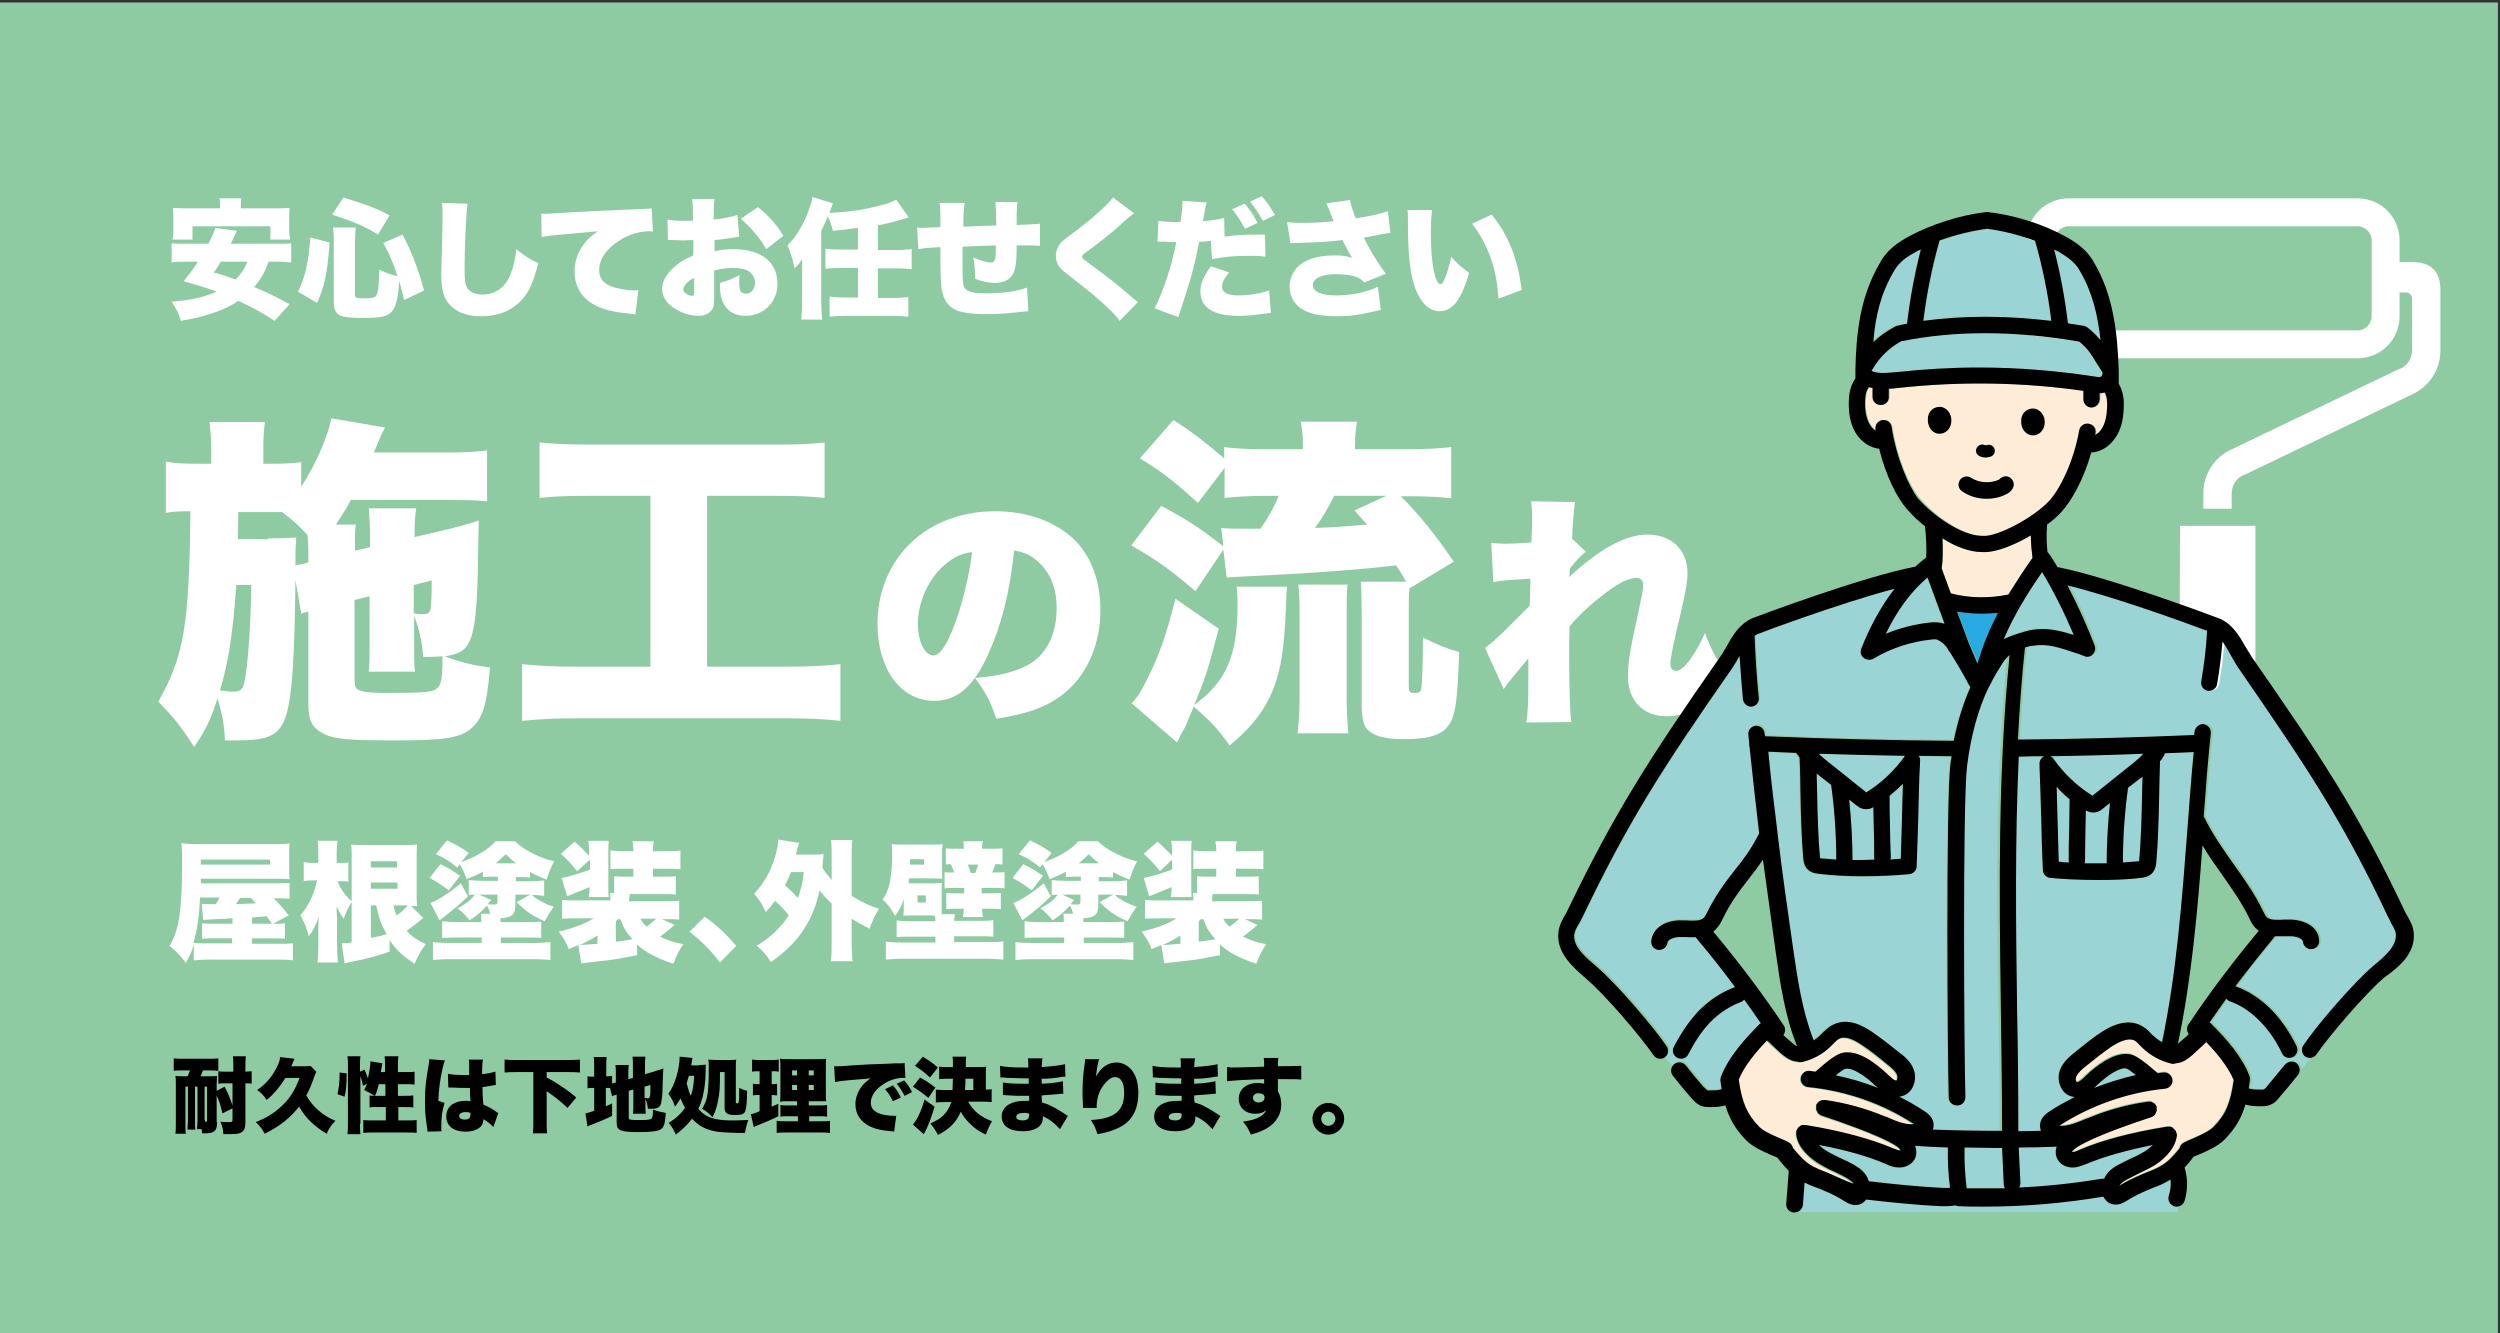 <?xml version="1.0" encoding="utf-8"?>
<!-- Generator: Adobe Illustrator 25.4.1, SVG Export Plug-In . SVG Version: 6.00 Build 0)  -->
<svg version="1.1" id="レイヤー_1" xmlns="http://www.w3.org/2000/svg" xmlns:xlink="http://www.w3.org/1999/xlink" x="0px"
	 y="0px" viewBox="0 0 600 320" style="enable-background:new 0 0 600 320;" xml:space="preserve">
<rect x="0" y="0" width="600" height="320" fill="#333333" stroke="none"/>
<style type="text/css">
	.st0{fill:#8ECBA2;}
	.st1{enable-background:new    ;}
	.st2{fill:#FFFFFF;}
	.st3{fill:#9BD4D4;}
	.st4{fill:#FFECD6;}
	.st5{fill:#29ABE2;}
</style>
<rect x="-0.3" y="0.6" class="st0" width="599.8" height="319.4"/>
<g class="st1">
	<path class="st2" d="M64.5,62.8c-1.1,2.8-1.9,4.2-3.5,6.1c3.4,1.4,5.1,2.3,8.5,4.1L65.9,77c-3.2-2.1-5.3-3.2-8.7-4.8
		c-1.6,1.1-3,1.8-4.9,2.5c-2.7,1-4.8,1.6-8.9,2.3c-0.5-1.8-1-2.7-2.2-4.6c4.8-0.4,7.5-1,10.8-2.4c-2.4-0.9-4.1-1.4-7.9-2.5
		c1.6-2.1,2.3-2.9,3.4-4.7h-2.6c-1.8,0-2.7,0-3.7,0.2v-4.6c1,0.1,1.6,0.1,3.7,0.1H50c0.9-1.7,1.4-2.9,1.7-3.8l5.2,0.7
		c-0.8,1.6-1,1.9-1.5,3.1h10.8c2.2,0,2.8,0,3.7-0.1V63c-1-0.1-1.9-0.2-3.7-0.2H64.5z M52.8,49.7c0-0.9,0-1.5-0.1-2.1h5.2
		c-0.1,0.6-0.1,1.3-0.1,2.1V50h7.9c1.8,0,2.8,0,3.8-0.1c-0.1,0.8-0.1,1.6-0.1,2.4v2.8c0,0.9,0.1,1.6,0.2,2.4h-4.7v-3.2H46.2v3.2
		h-4.8c0.1-0.7,0.2-1.3,0.2-2.4v-2.8c0-0.7,0-1.6-0.1-2.4c1.1,0.1,2,0.1,3.8,0.1h7.5V49.7z M53,62.8c-0.6,1-0.8,1.4-1.7,2.6
		c2.2,0.6,2.9,0.8,5.2,1.7c1.4-1.4,2.1-2.4,2.9-4.3H53z"/>
	<path class="st2" d="M71.5,70c1.8-3.6,2.5-6.9,3-13l4.6,1.2c-0.5,7.3-1.2,10.5-3,14.5L71.5,70z M90.7,56.3c-2.8-1.8-5.5-3-11-4.8
		l2.7-4.1c5.2,1.6,7.8,2.5,11.1,4.3L90.7,56.3z M85.2,70.9c0,0.6,0.5,0.7,2.4,0.7c1.7,0,2.5-0.2,2.7-0.7c0.5-0.8,0.7-2.8,0.7-6.2
		c1.8,0.9,2.9,1.2,4.4,1.6c-1-3.1-1.8-5-3.4-8l4.6-2c2.3,4.4,3.5,7.5,5.2,13.4L97,72c-0.5-2-0.7-2.9-1.2-4.6c0,0.4,0,0.4-0.1,1.4
		c-0.2,2.9-0.8,5.1-1.7,6c-1.1,1.2-2.6,1.5-6.9,1.5c-3.5,0-4.8-0.2-5.7-0.7c-0.9-0.6-1.3-1.4-1.3-3.3V58c0-1.4,0-2.2-0.2-3.4h5.5
		c-0.1,1.2-0.2,2.1-0.2,3.2V70.9z"/>
	<path class="st2" d="M112.2,48.9c-0.3,2-0.7,10.3-0.7,15.4c0,3.1,0.1,4,0.7,4.9c0.6,0.9,1.9,1.5,3.6,1.5c3.2,0,5.7-1.9,6.9-5.3
		c0.6-1.7,1-3.3,1.2-5.6c2.3,1.8,3.3,2.5,5.3,3.3c-1.2,4.7-2.2,6.9-3.9,8.8c-2.5,2.7-5.7,4-9.8,4c-3.2,0-5.5-0.8-7.2-2.4
		c-1.8-1.7-2.4-3.7-2.4-8c0-0.8,0-0.8,0.2-7.1c0.1-3.1,0.1-6.1,0.1-7.3c0-1,0-1.5-0.2-2.4L112.2,48.9z"/>
	<path class="st2" d="M129.9,51.3c0.5,0,0.9,0,1.2,0c0.8,0,1.9-0.1,5.3-0.3c4.8-0.3,7.1-0.4,16.6-0.8c2.6-0.1,2.9-0.1,3.4-0.2
		l0.3,5.6c-0.4-0.1-0.6-0.1-0.9-0.1c-2.2,0-5,0.8-7.1,2.2c-3.1,1.9-4.9,4.5-4.9,7.1c0,1.8,0.8,3,2.6,3.8c1.3,0.6,3.9,1.1,5.9,1.1
		c0.3,0,0.5,0,0.9-0.1l-0.7,5.9c-0.4-0.1-0.6-0.1-1.1-0.2c-3.5-0.3-5.9-0.8-7.9-1.7c-3.7-1.7-5.6-4.6-5.6-8.5c0-2.6,0.9-4.9,2.6-7
		c0.8-1,1.6-1.6,3-2.6l-10.8,1c-1.2,0.1-1.5,0.2-2.7,0.4L129.9,51.3z"/>
	<path class="st2" d="M177.4,56.8c-0.5,0.1-0.6,0.1-1.2,0.2c-1.2,0.2-3.2,0.5-4.7,0.6v2.7c1.8-0.4,2.9-0.5,4.5-0.5
		c3.8,0,6.7,1,8.5,2.8c1.4,1.4,2.1,3.4,2.1,5.5c0,4.4-3.3,7.7-7.7,7.7c-3.9,0-6.1-2.6-6.1-7.1c0-0.2,0-0.4,0-0.8
		c2.3-0.7,3-1,4.7-1.9c0,0.7-0.1,1-0.1,1.6c0,1,0.1,1.5,0.2,2c0.2,0.6,0.7,0.9,1.4,0.9c1.3,0,2.2-1.1,2.2-2.7c0-1.1-0.6-2.1-1.5-2.7
		c-0.8-0.5-2.1-0.8-3.7-0.8c-1.5,0-2.8,0.2-4.6,0.6l0,5.5v0.8c0,1.9-0.1,2.6-0.6,3.2c-0.6,0.9-1.8,1.4-3.2,1.4c-2.3,0-4.9-1-6.7-2.5
		c-1.3-1.1-2-2.5-2-4c0-1.7,1-3.5,2.9-5.2c1.2-1.1,2.5-1.9,4.6-2.8v-3.7l-2.4,0.1l-3-0.1c-0.1,0-0.4,0-0.7,0l-0.1-4.9
		c1,0.2,2.3,0.3,4.3,0.3c0.2,0,0.2,0,1.2,0c0.4,0,0.4,0,0.6,0v-1c0-2.3,0-3-0.2-4.2h5.4c-0.2,1.1-0.2,1.8-0.2,3.9v1
		c2.1-0.2,4-0.6,5.7-1.1L177.4,56.8z M166.6,66.7c-1.5,0.7-2.6,1.9-2.6,2.8c0,0.4,0.2,0.7,0.7,1c0.4,0.3,1,0.5,1.4,0.5
		c0.4,0,0.5-0.2,0.5-1.2V66.7z M183.9,59.8c-1.6-2.8-3.4-4.9-6.1-7.3l4.1-2.8c2.6,2.1,4.6,4.3,6.1,6.9L183.9,59.8z"/>
	<path class="st2" d="M205.8,54.7c-1.9,0.3-3.8,0.5-5.9,0.7c-0.4-1.6-0.7-2.3-1.2-3.5c-0.7,1.6-1,2.3-1.6,3.5v17.3
		c0,1.4,0.1,2.4,0.2,4h-5c0.1-1.3,0.2-2.5,0.2-4v-7.3c0-0.4,0-0.4,0-1.2c0-0.5,0-0.5,0-2c-0.5,0.8-1.1,1.6-1.8,2.2
		c-0.4-2.1-0.9-3.5-1.7-5.6c1.7-1.5,3.2-3.9,4.5-6.8c0.8-2,1.3-3.5,1.5-4.7l4.9,1.5c-0.2,0.5-0.2,0.5-0.6,1.6
		c-0.1,0.2-0.1,0.2-0.2,0.7c4.3-0.2,7.9-0.7,11.4-1.6c2.2-0.5,3.9-1.1,4.6-1.6l3,4.3c-0.7,0.2-0.7,0.2-1.8,0.5
		c-1.9,0.6-3.6,1-5.6,1.4v5.9h4.2c1.7,0,2.8-0.1,3.9-0.2v4.8c-1.1-0.1-2.2-0.2-3.9-0.2h-4.2v7.1h3.5c1.7,0,2.8-0.1,3.8-0.2V76
		c-1-0.1-2.2-0.2-3.8-0.2h-11.3c-1.6,0-2.8,0.1-3.8,0.2v-4.8c1,0.1,2.1,0.2,3.8,0.2h3v-7.1H202c-1.6,0-2.8,0.1-3.9,0.2v-4.8
		c1,0.1,2.1,0.2,3.9,0.2h3.9V54.7z"/>
	<path class="st2" d="M231.5,48.8c-0.2,1.3-0.3,2.7-0.3,5.6c3.2-0.1,4.4-0.2,7.9-0.3c0-0.2,0-0.2,0-0.3c0-1.9-0.1-4.3-0.2-5.3h5.3
		c-0.1,0.7-0.2,1.6-0.2,2.9v2.1c0,0.1,0,0.2,0,0.5c4.6-0.2,4.6-0.2,5.6-0.3l0,5.3c-1.1-0.1-1.6-0.1-2.6-0.1c-0.4,0-0.5,0-3,0
		c0,4.6-0.3,6.4-1.5,7.7c-0.8,0.8-2,1.3-3.8,1.3c-1.3,0-3-0.3-4.7-1c0-0.3,0-0.5,0-0.8c0-1.6-0.1-2.7-0.4-4.3
		c1.6,0.7,3.1,1.2,4.2,1.2c1,0,1.2-0.6,1.2-4.1c-2.9,0.1-5.5,0.2-8,0.3c0,6.7,0,8.2,0.2,9.1c0.4,1.6,1.6,2.1,5.6,2.1
		c3.8,0,7.5-0.5,9.7-1.4l0.3,5.7c-1.3,0.1-1.3,0.1-3.1,0.3c-2.9,0.3-4.9,0.4-7.2,0.4c-3,0-5.2-0.3-6.6-0.8c-2.3-0.9-3.4-2.4-3.9-5.2
		c-0.2-1.2-0.3-3.8-0.3-8.2c0-0.4,0-1.1,0-1.9c-2.8,0.2-3.7,0.2-5.3,0.5l-0.3-5.2c0.5,0.1,0.7,0.1,1.1,0.1c0.5,0,2-0.1,4.5-0.2
		c0-0.4,0-0.7,0-0.9c0-2.7,0-3.6-0.2-4.9H231.5z"/>
	<path class="st2" d="M272.2,51.2c-0.7,0.5-1.1,0.7-3.9,3.3c-1.8,1.6-4.3,3.6-7.6,6c-0.8,0.6-1,0.8-1,1.1c0,0.4,0,0.4,2.9,2.5
		c3.4,2.5,6,4.6,9.5,7.6c0.2,0.2,0.5,0.4,1,0.8l-4.4,4.5c-0.7-1-1.4-1.8-3.1-3.4c-2.7-2.5-3.8-3.4-9.2-7.6c-1.6-1.2-2.1-1.8-2.5-2.5
		c-0.3-0.6-0.5-1.4-0.5-2.1c0-1.1,0.4-2.1,1.1-3c0.4-0.5,0.9-0.9,2.8-2.3c4.1-3.1,6-4.7,8.2-6.9c0.7-0.7,1.1-1.1,1.6-1.8L272.2,51.2
		z"/>
	<path class="st2" d="M293.9,56.8c3-0.4,4.3-0.5,8.2-0.5c0.2,0,0.9,0,1.5,0l0.1,5.3c-1.5-0.2-2.4-0.2-4.1-0.2
		c-3.4,0-5.6,0.2-8.7,0.8l-0.3-4.4c-1.5,0.2-1.9,0.2-2.8,0.2c-1.2,6.2-1.9,8.7-5,18.1l-5.7-2.1c2.1-4.1,4.2-10.4,5.2-15.9
		c-0.2,0-0.4,0-0.5,0c-0.7,0-1.6,0-2.1-0.1c-0.8,0-0.9,0-1.2,0c-0.2,0-0.4,0-0.7,0L278,53c1.2,0.2,2.9,0.3,4.7,0.3
		c0.1,0,0.3,0,0.6,0c0.4-2.5,0.5-3.7,0.5-4.6c0-0.1,0-0.3,0-0.5l5.8,0.4c-0.2,0.6-0.2,0.8-0.4,1.8c-0.1,0.7-0.3,1.6-0.5,2.7
		c2.1-0.2,3.6-0.4,5.1-0.8L293.9,56.8z M295,65.4c-1.2,1.4-1.7,2.4-1.7,3.4c0,1.4,1.3,2.1,3.9,2.1c2.5,0,5.5-0.5,7.4-1.2l0.4,5.4
		c-0.6,0.1-0.8,0.1-1.7,0.2c-2.9,0.4-4.1,0.5-6.1,0.5c-6.1,0-9.1-2-9.1-5.9c0-1.8,0.7-3.5,2.5-6L295,65.4z M298.7,48.9
		c1.2,1.3,2.2,2.8,3.1,4.6l-3,1.4c-1.1-2-1.9-3.3-3.1-4.7L298.7,48.9z M302.8,47.1c1.1,1.2,2,2.4,3.2,4.5l-2.9,1.4
		c-1.2-2.1-2.1-3.4-3.1-4.6L302.8,47.1z"/>
	<path class="st2" d="M308.9,53.3c1.2,0.1,1.9,0.2,3.4,0.2c2.4,0,4.8-0.1,7.8-0.4c-0.2-0.4-0.2-0.4-0.5-1.2
		c-0.5-1.4-0.9-2.2-1.3-3.1L324,48c0.2,1.2,0.7,2.8,1.4,4.4c3.4-0.5,5.8-1.1,7.7-1.7l0.6,5.2c-0.9,0.1-0.9,0.1-2.5,0.4
		c-1.4,0.3-2.6,0.5-3.9,0.7c1.3,2.7,3,5.6,5.3,8.7l-5.2,2.1c-0.9-1-1.7-1.4-3.3-1.7c-1.1-0.2-2.1-0.3-3.4-0.3c-3.5,0-5.6,1-5.6,2.6
		c0,1.6,1.9,2.5,5.7,2.5c3.5,0,7.4-0.8,9.9-2.1l0.7,5.6c-0.6,0.1-0.8,0.2-1.4,0.3c-4,0.9-5.9,1.2-9.1,1.2c-4.2,0-7.2-0.7-9-2.1
		c-1.6-1.3-2.4-3.1-2.4-5.1c0-1.6,0.7-3.3,1.8-4.5c1.8-1.9,4.8-2.9,9-2.9c1.7,0,2.6,0.1,4.3,0.6c-0.6-0.7-1.1-1.7-1.9-3.3
		c-0.3-0.5-0.3-0.6-0.5-1c-2.7,0.4-6.7,0.6-10.9,0.7c-0.9,0-1,0-1.6,0.1L308.9,53.3z"/>
	<path class="st2" d="M343.7,50.4c-0.2,1.4-0.3,3.4-0.3,5.6c0,7,1,12.2,2.3,12.2c0.3,0,0.7-0.4,1-1.2c0.7-1.7,1.2-3.5,1.6-5.4
		c1.4,1.7,2.3,2.4,4.3,3.9c-0.7,2.4-1.4,4.3-2.4,6c-1.2,2.1-2.8,3.2-4.7,3.2c-1.7,0-3.2-0.9-4.4-2.7c-1.6-2.3-2.5-5.4-2.9-10.3
		c-0.2-2.2-0.3-4.8-0.3-9.1c0-1.1,0-1.4-0.1-2.2H343.7z M358,51.5c4,4.9,6.3,10.6,7.2,18.1l-5.6,2.1c-0.3-7-2.5-13.1-6.3-18
		L358,51.5z"/>
</g>
<g>
	<g class="st1">
		<path class="st2" d="M106.7,127.2c0.5-0.1,1.5-0.3,2.8-0.7c0.6-0.1,1.3-0.3,2.2-0.6c1.5-0.4,1.9-0.5,3.2-1c0,2.2-0.1,4-0.1,5.1
			c-0.3,23.9-1.1,26.6-8.1,27.5c4.3,1.6,7.1,2.2,10.9,2.7c-0.7,8.7-1.7,12.3-4.6,14.7c-2.6,2.2-6.3,2.8-18.1,2.8
			c-11.7,0-14.9-0.3-17.6-1.8c-2.5-1.4-3.3-3.2-3.3-7v-22.1c-0.8,0.2-1.1,0.2-1.7,0.5l-1.4-8.1c-0.2,17.9-0.7,27.1-2.1,32
			c-0.9,3.4-2.5,5.1-5.3,5.9c-1.7,0.4-3.5,0.6-7,0.6c-0.7,0-1.4,0-2.5,0c-0.2-4-0.7-6.4-1.8-10.1c-1.6,5.1-2.8,7.5-5.6,11.7
			c-3.1-4.9-4.9-7.1-8.6-10.9c6.2-11,7.4-18.3,7.7-45.7c-2.9,0-4.4,0.1-5.9,0.4v-12.3c2.6,0.4,3.7,0.5,7.9,0.5h3v-3
			c0-2.9-0.2-5-0.4-7h13.3c-0.3,2.1-0.4,3.5-0.4,6.9v3.1h1.5c4.1,0,5.5-0.1,7.6-0.4v5.9c3.2-4.8,6.5-12.2,7.2-16.4l12.9,2.2
			c-0.4,0.7-1,2-1.8,3.9c-0.2,0.5-0.4,1.1-0.9,2.1h18.6c3.6,0,6.2-0.2,8.6-0.5v12.2c-2.3-0.2-5-0.3-8-0.3H84.2
			c-1.2,2.3-2.3,3.9-3.6,5.9h4.8c-0.2,1.2-0.2,2.4-0.2,3.3v1.2c0,0.9,0,0.9,0,1.8l3.6-0.9v-2.6c0-2.9-0.1-4.1-0.3-6.7h11.4
			c-0.3,2-0.4,3.2-0.4,6.2v0.7L106.7,127.2z M56.7,140.4c-0.8,11.8-1.9,18.6-3.9,25.3c2.3,0.3,2.5,0.3,2.9,0.3c2.2,0,2.6-0.4,3.1-3
			c0.8-4.5,1.4-13.6,1.5-22.6H56.7z M64.4,129.2c2.8,0,4.6-0.1,6.7-0.2c-0.2,2.8-0.2,2.8-0.2,6.7c1.9-0.4,2-0.4,3.1-0.7v-3
			c0-1.2-0.1-2.2-0.2-3.6c-2.1-2.3-3.6-3.6-6.1-5.5c-1.7,0-2,0-3.1,0h-7.4l-0.1,6.5H64.4z M99.4,154.4c0,4.1,0,4.9,0.2,6.8H88.5
			c0.2-2.6,0.2-3,0.2-6.7v-11.4l-3.6,0.9v19.1c0,1.5,0.2,2.1,1,2.5c1.1,0.5,3,0.7,6.9,0.7c9.6,0,11-0.2,12-1.2
			c0.9-0.8,1.2-2.5,1.2-7.6c-1.3,0.1-1.8,0.1-4.6,0.2c-0.4-4.1-1-6.8-2.2-9.9V154.4z M99.4,147.2c0.8,0.2,1.4,0.2,1.8,0.2
			c1.4,0,1.9-0.2,2.1-1.2c0.2-0.6,0.3-3.7,0.3-5.7c0-0.2,0-0.7,0-1.2l-4.3,1.1V147.2z"/>
		<path class="st2" d="M141.3,119c-5.1,0-8,0.1-11.8,0.5v-13.3c3,0.3,6.4,0.5,11.9,0.5h44.7c5.4,0,8.1-0.1,11.8-0.5v13.3
			c-3.9-0.4-6.7-0.5-11.7-0.5h-16.5v41h19.4c5.3,0,8.6-0.2,12.6-0.6V173c-3.5-0.4-7.7-0.6-12.7-0.6h-51.1c-4.8,0-8.4,0.2-12.6,0.6
			v-13.6c4.1,0.4,7.2,0.6,12.8,0.6h18v-41H141.3z"/>
	</g>
	<g class="st1">
		<path class="st2" d="M237.1,157.2c-3.5,7.6-7.4,11-12.9,11c-8,0-13.6-7.6-13.6-18.5c0-7,2.4-13.3,6.8-18.2
			c5.2-5.7,12.8-8.8,21.5-8.8c8,0,15,2.7,19.4,7.3c3.8,4,5.8,9.8,5.8,16.5c0,7.7-2.9,14.8-7.9,19.2c-4,3.6-8.8,5.5-17.1,6.8
			c-1.4-4.3-2.6-6.4-5.1-9.8c5.6-0.4,9.3-1.4,12.5-3c4.6-2.4,7.1-7.4,7.1-13.8c0-5.1-1.8-9.1-5.2-11.7c-1.5-1.2-2.9-1.7-5-2.1
			C242.3,142.5,240.3,150.2,237.1,157.2z M226.8,135.5c-3.9,3.3-6.5,8.9-6.5,14.2c0,4.2,1.6,7.6,3.7,7.6c1.5,0,3-2.1,4.8-6.6
			c2.1-5.4,3.8-12.3,4.5-18.2C230.8,132.8,228.9,133.7,226.8,135.5z"/>
	</g>
	<g class="st1">
		<path class="st2" d="M287.5,120.7c-5.5-5-8.1-7.1-13.9-10.7l8-9.2c5,3.2,8.1,5.7,12.2,9.2v-2.7c3,0.4,5.4,0.5,10,0.5h8.9V107
			c0-2.8-0.2-4-0.5-5.8h13.5c-0.3,1.7-0.5,3.1-0.5,5.9v0.7h13c4.5,0,7.5-0.2,10.1-0.5v12.3c-2.4-0.3-5.6-0.5-10-0.5h-2.1
			c4.4,4.4,8.2,9.1,12.7,15.7l-10.6,6.4v-0.1c-0.2,1.4-0.2,2.9-0.2,5.8v17.6c0,1.6,0.2,1.8,1.3,1.8c1.5,0,1.7-0.2,1.8-2.1
			c0.2-2.5,0.3-6.7,0.3-11.2c3.4,1.7,5.5,2.6,8.7,3.5c-0.4,10.9-0.8,14.6-2.1,16.9c-1.6,2.9-4.8,4-11,4c-4.6,0-7.2-0.7-8.7-2.1
			c-1.2-1.1-1.6-2.9-1.6-6.3v-21.7c0-4.3-0.1-6-0.2-7.7h10.9c-1.3-2.2-1.5-2.5-2.4-3.9c-10,1.1-17.3,1.6-26.1,2.1
			c-11.7,0.6-13,0.7-14.6,0.8l-0.8-6.7l-6.7,10c-6.2-5.3-8.7-7.1-15.4-11l7.2-9.5c6.5,3.5,9.2,5.3,14.9,9.7l-0.5-4.4
			c1.6,0.2,2.1,0.2,9.4,0.2c1.9-2.7,3.3-5.2,4.4-7.9h-3.2c-3.7,0-6.9,0.2-9.8,0.5v-7.2L287.5,120.7z M308.9,140.8
			c-0.1,1.4-0.2,1.8-0.2,3.2c-0.4,11.3-1.2,16.6-3.2,21.6c-2,4.9-5,8.9-10.4,13.3c-2.6-3.7-4.5-5.8-8.6-9.3
			c-1.1,2.6-1.7,3.9-1.7,4.1c-0.3,0.7-0.3,0.7-1.2,2.2c-0.3,0.7-0.6,1.2-1.1,2.3l-10.9-9.4c1.3-1.4,2-2.4,3.1-4.6
			c3.3-6.3,5-11,7.4-20.5l10.4,7.2c-2.6,9.8-3,11.3-5.9,18.3c7.7-5.6,10.4-11.8,10.4-24c0-2.1,0-2.5-0.2-4.4H308.9z M311.4,176
			c0.3-2.5,0.5-5.2,0.5-8.4v-20.5c0-3.1-0.1-4.6-0.3-6.8h11.8c-0.2,2.2-0.2,3.6-0.2,6.7v20.8c0,2.9,0.2,5.9,0.4,8.2H311.4z
			 M320.2,119c-1.5,3-3,5.6-4.6,7.7c5.3-0.2,5.3-0.2,12.5-0.8c-1.2-1.3-1.6-1.8-3-3.4l7.6-3.5H320.2z"/>
	</g>
	<g class="st1">
		<path class="st2" d="M356.4,155.5c1.6-1.2,2.6-2.1,4.2-3.6c4-4,6.2-6.2,6.5-6.5c0.1-1,0.1-2.7,0.2-6.5c-6.7,0.4-6.7,0.4-8.9,0.8
			l-0.5-9.4c1.4,0.1,2.1,0.2,3.1,0.2c1.5,0,4-0.1,6.5-0.3c0.1-0.7,0.1-0.7,0.1-1.9c0.1-1.3,0.1-2.7,0.1-4.1c0-1.8-0.1-2.4-0.2-3.9
			l10.5,0.2c-0.2,1.4-0.6,5.2-0.7,8.8l3.3,3.1c-1.1,0.8-2.3,2.1-3.8,4l-0.1,0.8c0,0.7,0,0.8-0.1,1.3c7.4-6.9,13.6-10.2,18.8-10.2
			c5.8,0,9.6,3.7,9.6,9.3c0,2-0.4,4-1.5,9c-1.8,7.5-2.6,11.2-2.6,12.7c0,1.1,0.5,1.7,1.4,1.7s2.1-1,3.3-2.7c1.5-2.1,2.9-4.6,3.6-6.4
			c1.4,3.8,2.4,5.7,5,9.6c-4.6,7.5-8.5,10.4-14.2,10.4c-5.7,0-9.3-3.8-9.3-9.6c0-3.3,0.6-6.9,2.6-15.8c0.7-3.2,1.1-5.2,1.1-6.1
			c0-1.1-0.7-1.7-1.7-1.7c-1.4,0-3.5,0.9-5.7,2.4c-4,2.8-7.7,6.1-10.3,9.2c-0.1,2.8-0.1,4.5-0.1,6.2c0,8.5,0.2,14.5,0.5,16.8
			l-10.8,0.1c0.4-2.1,0.5-5.4,0.5-9.1v-3.3c0-0.3,0-0.7,0-1.2c0-0.4,0-0.6,0-0.7c0-0.2,0-0.6,0-1.1c-4.2,5.1-5.2,6.2-5.9,7.4
			L356.4,155.5z"/>
	</g>
</g>
<g class="st1">
	<path class="st2" d="M65.5,221.7c0.5,0,0.9,0,1.1,0c0.8,0,1.3,0,1.8-0.1v3.7c-1-0.1-1.8-0.1-3-0.1h-4.9v1.3h6.2c2,0,2.7,0,3.6-0.1
		v4.1c-1.1-0.2-2.2-0.2-4.3-0.2H50.6c-1.9,0-3,0.1-4.1,0.2v-3.8c-0.5,1.7-0.9,2.7-1.9,4.4c-1.4-1.8-2.3-2.8-3.9-4.1
		c1-1.7,1.5-3,2-5.2c0.7-3,1-8.2,1-14.3c0-3,0-3.8-0.2-5.1c1.2,0.1,2.4,0.2,4.4,0.2h18c1.6,0,2.5,0,3.6-0.2c-0.1,1-0.1,1.5-0.1,2.9
		v3.2c0,1.2,0,1.7,0.1,2.5c-1-0.1-2-0.1-3.5-0.1H48.2l0,1.1H66c1.8,0,2.6,0,3.5-0.1v3.8c-1.1-0.1-1.6-0.1-3-0.1h-0.8
		c1.4,1.4,2.1,2.2,3.6,4.1L65.5,221.7z M55.8,225.2h-4.2c-1.2,0-2.2,0-3.1,0.1v-3.7c0.9,0.1,1.3,0.1,3.2,0.1h4.1v-1.3
		c-1.1,0-1.1,0-1.5,0.1c-3.1,0.1-4.7,0.2-5.5,0.3l-0.4-3.9c0.7,0.1,1,0.1,2.2,0.1h1.2c0.4-0.6,0.6-1,0.9-1.6H48
		c-0.2,4.7-0.7,8.1-1.6,10.9c0.9,0.1,1.7,0.1,3.5,0.1h5.8V225.2z M64.8,207.5v-1.2H48.2v1.2H64.8z M57.6,215.5
		c-0.4,0.7-0.6,0.9-1,1.5c1.9-0.1,3.5-0.1,4.8-0.2c-0.4-0.4-0.5-0.6-1.3-1.3H57.6z M65.3,221.7c-0.9-1.2-0.9-1.2-1.3-1.8
		c-2.5,0.2-2.5,0.2-3.5,0.3v1.5H65.3z"/>
	<path class="st2" d="M84.3,216.6c-0.7,1.2-1.3,2.4-1.8,3.9c-0.7-1-1.2-1.8-1.7-3c0,1.1,0,1.1,0.1,3.3v6.2c0,1.5,0.1,3,0.2,4h-4.9
		c0.1-1.1,0.2-2.5,0.2-4v-3.8c0-1.1,0-2,0.1-3.2c-0.7,2.1-1.4,3.4-2.4,4.7c-0.6-2.3-0.9-3-2-5c1.9-2.2,3.4-5.3,4-8.4h-1.2
		c-0.8,0-1.3,0-2,0.2v-4.6c0.6,0.1,1.1,0.2,2,0.2h1.5v-2c0-1.4,0-2.3-0.2-3.3H81c-0.1,0.8-0.2,1.8-0.2,3.3v2h1c0.8,0,1.3,0,1.8-0.1
		v4.6c-0.5-0.1-1-0.1-1.6-0.1h-1c0.7,1.7,1.7,3.3,3.4,4.8v-10.3c0-1.6,0-2.4-0.1-3.3c1,0.1,1.8,0.1,3.4,0.1h9c1.7,0,2.5,0,3.4-0.1
		c-0.1,0.9-0.1,1.7-0.1,3.4v8.1c0,1.7,0,2.3,0.1,3.3c-0.6,0-0.8-0.1-1.5-0.1l3,2.9c-1.3,1.1-3,2.4-4,3.1c1.4,1.5,2.5,2.2,4.6,3.2
		c-1.4,1.9-1.6,2.2-2.7,4.7c-2.8-1.8-4.6-3.5-6-5.7l0,2.8c-2.9,1-5.4,1.7-9,2.4c-0.9,0.2-1.2,0.2-1.8,0.4l-0.7-4.8
		c0.8,0,1.1,0,2.4-0.2V216.6z M95.3,208.2v-1.5H89v1.5H95.3z M89,213.3h6.4v-1.5H89V213.3z M89,225.1c2.1-0.4,2.5-0.5,3.8-0.9
		c-1.4-2.5-1.9-3.9-2.5-6.9H89V225.1z M94.4,217.3c0.3,1.2,0.4,1.5,0.8,2.4c1.2-0.8,2-1.6,2.7-2.4h-0.5H94.4z"/>
	<path class="st2" d="M105.7,207.4c2.1,1,3.3,1.8,4.7,2.8l-2.7,3.5c-1.4-1.1-2.7-2-4.6-3L105.7,207.4z M112.3,215.1
		c-2,2-3.1,2.9-5.8,5c-0.3,0.2-0.7,0.5-1,0.8l-2.2-4.2c0.8-0.3,1-0.4,1.6-0.7c2.3-1.3,3.6-2.3,5.7-4L112.3,215.1z M117.7,219.4
		c-0.3-1-0.4-1.3-0.8-2.1c-1.3,1.5-2.4,2.4-4.2,3.6c-1.1-1.4-1.6-1.9-2.9-2.9c2.1-1.1,3.1-1.9,4.2-3.3c-0.6,0-0.9,0.1-1.5,0.1v-3.6
		c1,0.1,2.1,0.2,3.4,0.2h3.6v-1h-0.7c-1.4,0-1.9,0-2.9,0.1v-1.3c-1.4,0.8-2.2,1.1-3.9,1.8c-0.5-1.4-1-2.6-1.7-3.6l-0.6,0.8
		c-1.6-1.4-3-2.3-5.1-3.2l2.7-3.3c2.2,1.1,3.3,1.6,5.2,3l-1.8,2.2c2.1-0.8,2.6-1,4.2-1.9c2-1.1,3.2-2.1,4-3.1h4.7
		c1.2,1.2,2.7,2.2,4.8,3.2c1.7,0.8,2.8,1.2,4.6,1.6c-0.8,1.5-1.2,2.5-1.8,4.4c-1.7-0.6-2.4-1-4-1.8v1.3c-1.1-0.1-1.6-0.1-2.9-0.1
		h-0.5v1h3.5c1.3,0,2.3-0.1,3.3-0.2v3.7c-1.1-0.1-1.7-0.2-2.9-0.2c0.5,0.5,0.7,0.7,1.3,1c1.3,0.8,2.3,1.3,3.9,1.8
		c-0.7,1-1.3,1.9-2.2,3.5c-3-1.3-4.5-2.4-6.7-4.6l3.3-1.8h-3.6v2.2c0,2.6-0.7,3.3-3.6,3.5v0.9h6.1c1.6,0,2.7,0,3.7-0.1v3.9
		c-0.9-0.1-2-0.1-3.6-0.1h-6.1v1.3h8.2c1.6,0,2.7-0.1,3.7-0.2v4.3c-1.1-0.1-2.3-0.2-4.1-0.2H108c-1.8,0-3,0.1-4.1,0.2v-4.3
		c0.9,0.1,2.1,0.2,3.8,0.2h7.9v-1.3H110c-1.1,0-2,0-3.9,0.1v-4c0.9,0.1,2.1,0.2,3.9,0.2h5.5v-0.4c0-0.7,0-1.2-0.1-1.6H117.7z
		 M117.9,216c-0.4,0.5-0.5,0.6-0.9,1c0.5,0.1,1.1,0.1,1.5,0.1c0.7,0,0.9-0.1,0.9-0.7v-1.7H115L117.9,216z M123.9,207.2
		c-1.1-0.8-1.5-1.2-2.5-2.2c-1.1,1.1-1.5,1.4-2.4,2.2H123.9z"/>
	<path class="st2" d="M153.1,229.2c-3,0.6-6,1.2-8.4,1.4l-4.4,0.5c-0.3,0-0.5,0.1-0.8,0.1l-0.7-4.4c-0.6,0.3-1,0.4-2.3,1
		c-0.6-1.6-1.2-2.6-2.4-4.2c3.3-0.8,5.9-1.7,8.4-3.2h-4.2c-1.5,0-2.4,0-3.4,0.1v-4.5c0.9,0.1,1.9,0.1,3.6,0.1h8V216
		c0-0.7,0-1.2-0.1-1.7h1v-4c0.8,0.1,1.3,0.1,2.7,0.1h1.9v-1.9h-2.4c-1.3,0-2.3,0-3.1,0.1v-4.5c0.9,0.1,1.7,0.2,3.1,0.2h2.4
		c0-1.2-0.1-1.7-0.2-2.4h5.1c-0.1,0.7-0.2,1.2-0.2,2.4h3.5c1.4,0,2.2,0,3.1-0.2v4.5c-0.9-0.1-1.6-0.1-3.1-0.1h-3.5v1.9h2.7
		c1.4,0,2,0,2.8-0.1v4.4c-0.7-0.1-1.2-0.1-2.7-0.1h-8.4c0,0.4-0.1,0.9-0.1,1.5v0.2h8.6c1.6,0,2.5,0,3.4-0.1v4.5
		c-1-0.1-1.9-0.1-3.5-0.1h-0.6l3,1.4c-1.3,1.1-2.5,2.1-3.5,2.8c1.9,0.9,3.4,1.4,5.6,1.8c-1,1.5-1.4,2.2-2.4,4.7
		c-4-1.3-6.6-2.7-8.7-4.6V229.2z M138.5,209.1c-1.3-1.7-2.2-2.6-3.9-4.2l3.3-2.9c1.6,1.4,2.5,2.3,3.5,3.4v-0.9
		c0-1.1-0.1-1.8-0.2-2.7h4.9c-0.1,0.7-0.1,1.4-0.1,2.7v7.8c0,2,0,2.3,0.1,3h-4.8c0.1-0.9,0.2-1.3,0.2-2.4c-1,0.4-2.8,1.2-5.4,2.2
		l-1.3-4.4c1.7-0.3,3.4-0.8,6.8-2v-2.4L138.5,209.1z M143.4,224.5c-1.5,1-2.4,1.4-4.2,2.3c0.1,0,0.2,0,0.2,0c0.7,0,2.9-0.2,4-0.3
		V224.5z M147.9,226c1.6-0.2,2.5-0.3,3.9-0.6c-1.5-1.6-2.2-2.8-2.9-4.8h-0.6c-0.2,0.2-0.2,0.2-0.5,0.5V226z M153.7,220.5
		c0.4,0.8,0.7,1.2,1.5,1.9c0.8-0.6,1.4-1.1,2.3-1.9H153.7z"/>
	<path class="st2" d="M169.1,220c3,2.1,5,4,7.6,7l-3.9,4c-2.3-3-4.2-4.9-7.3-7.4L169.1,220z"/>
	<path class="st2" d="M199.7,217c-1.1-1.1-2.3-2.3-3-3.3c-1.6,7.5-5.4,12.9-11.7,17.2c-1.1-1.8-2-2.8-3.4-3.9c3.3-2,5.9-4.5,7.7-7.3
		c-1-1.3-1.5-1.9-3.3-3.5c-0.8,1.1-1.2,1.6-2.2,2.7c-0.9-1.9-1.5-2.9-2.8-4.4c2.3-2.4,3.9-5.3,5-8.8c0.4-1.4,0.8-3.2,0.8-4.2l5,0.8
		c-0.2,0.6-0.2,0.6-0.8,2.8h4.1c1.3,0,1.7,0,2.6-0.1c-0.1,0.5-0.1,0.9-0.2,1.7c-0.1,0.8-0.1,1-0.1,1.6c0.8,1.3,1.3,1.8,2.2,2.9v-5.7
		c0-2,0-2.7-0.2-3.9h5.2c-0.2,1.2-0.2,1.9-0.2,3.9v9.5c2.2,1.4,4.7,2.6,6.6,3.1c-1.1,1.6-1.6,2.9-2.3,4.8c-1.6-0.8-2.8-1.5-4.3-2.4
		v5.8c0,2,0.1,3,0.2,4.4h-5.2c0.2-1.5,0.2-2.6,0.2-4.4V217z M189.8,209.4c-0.6,1.4-0.9,2.1-1.4,3.1c1.1,0.9,2.2,2,3.1,3
		c0.7-1.9,1.1-3.5,1.4-6.2H189.8z"/>
	<path class="st2" d="M223.9,219.7h-4.4c-1.1,0-1.7,0-2.7,0.1c0.1-0.7,0.1-1.4,0.1-2.6v-1.4c-0.7,2-1,2.6-2.1,4
		c-1-1.8-1.7-2.8-3-3.9c1.6-2.1,2.3-5.3,2.3-10.8c0-1.2,0-1.8-0.1-2.5c0.7,0.1,1.5,0.1,2.8,0.1h6.6c1.3,0,2.1,0,2.8-0.1
		c-0.1,0.7-0.1,1.3-0.1,2.5v3.4c0,1.2,0,1.9,0.1,2.4c-0.5,0-1.2-0.1-2.3-0.1h-5.7c-0.1,0.5-0.1,0.7-0.1,1.2h5.3c1.6,0,2.1,0,2.7-0.1
		c-0.1,0.6-0.1,0.9-0.1,2.3v3.5c0,0.9,0,1.4,0,1.7h3.2c-0.1,0.6-0.2,1-0.2,1.6h6.3c1.7,0,2.2,0,3.1-0.2v4c-1-0.1-1.6-0.1-3.1-0.1
		h-6.3v1.4h8.1c1.7,0,2.7,0,3.7-0.2v4.4c-1-0.1-2.4-0.2-4.1-0.2h-20c-1.7,0-3,0.1-4.1,0.2V226c1.1,0.1,2.1,0.2,3.8,0.2h8.1v-1.4
		h-6.2c-1.5,0-2.1,0-3.1,0.1v-4c0.9,0.1,1.5,0.2,3.1,0.2h6.2c0-0.5,0-0.9-0.1-1.3H223.9z M221.8,207.6v-1.4h-3.4v0.4
		c0,0.2,0,0.5,0,0.9H221.8z M220.2,216.6h2v-1.7h-2V216.6z M231.3,203.5c0-0.7,0-1.1-0.1-1.6h4.7c-0.1,0.5-0.2,0.8-0.2,1.6v0.2h2.2
		c1.1,0,1.9,0,2.7-0.1v3.9c-0.5-0.1-0.7-0.1-1.7-0.1c-0.2,0.7-0.5,1.3-0.8,2h0.9c0.9,0,1.6,0,2.1-0.1v3.9c-0.9-0.1-1.3-0.1-2.4-0.1
		h-3.1v1.3h2.5c1.1,0,1.4,0,2.1-0.1v3.9c-0.7-0.1-1-0.1-2.1-0.1h-2.4c0,1,0.1,1.5,0.2,2h-4.8c0.1-0.6,0.2-1.1,0.2-2h-2.1
		c-0.8,0-1.3,0-2.1,0.1v-3.9c0.8,0.1,1.1,0.1,2.2,0.1h2.1v-1.3h-2.5c-0.9,0-1.4,0-2.2,0.1v-3.9c0.7,0.1,0.9,0.1,2,0.1h0.3
		c-0.2-0.7-0.5-1.3-0.8-2c-0.7,0-0.8,0-1.2,0.1v-3.9c0.7,0.1,1.6,0.1,2.7,0.1h1.7V203.5z M234.1,209.5c0.2-0.7,0.4-1.2,0.7-2h-2.5
		c0.2,0.6,0.4,1.1,0.7,2H234.1z"/>
	<path class="st2" d="M245.6,207.4c2.1,1,3.3,1.8,4.7,2.8l-2.7,3.5c-1.4-1.1-2.7-2-4.6-3L245.6,207.4z M252.2,215.1
		c-2,2-3.1,2.9-5.8,5c-0.3,0.2-0.7,0.5-1,0.8l-2.2-4.2c0.8-0.3,1-0.4,1.6-0.7c2.3-1.3,3.6-2.3,5.7-4L252.2,215.1z M257.6,219.4
		c-0.3-1-0.4-1.3-0.8-2.1c-1.3,1.5-2.4,2.4-4.2,3.6c-1.1-1.4-1.6-1.9-2.9-2.9c2.1-1.1,3.1-1.9,4.2-3.3c-0.6,0-0.9,0.1-1.5,0.1v-3.6
		c1,0.1,2.1,0.2,3.4,0.2h3.6v-1h-0.7c-1.4,0-1.9,0-2.9,0.1v-1.3c-1.4,0.8-2.2,1.1-3.9,1.8c-0.5-1.4-1-2.6-1.7-3.6l-0.6,0.8
		c-1.6-1.4-3-2.3-5.1-3.2l2.7-3.3c2.2,1.1,3.3,1.6,5.2,3l-1.8,2.2c2.1-0.8,2.6-1,4.2-1.9c2-1.1,3.2-2.1,4-3.1h4.7
		c1.2,1.2,2.7,2.2,4.8,3.2c1.7,0.8,2.8,1.2,4.6,1.6c-0.8,1.5-1.2,2.5-1.8,4.4c-1.7-0.6-2.4-1-4-1.8v1.3c-1.1-0.1-1.6-0.1-2.9-0.1
		h-0.5v1h3.5c1.3,0,2.3-0.1,3.3-0.2v3.7c-1.1-0.1-1.7-0.2-2.9-0.2c0.5,0.5,0.7,0.7,1.3,1c1.3,0.8,2.3,1.3,3.9,1.8
		c-0.7,1-1.3,1.9-2.2,3.5c-3-1.3-4.5-2.4-6.7-4.6l3.3-1.8h-3.6v2.2c0,2.6-0.7,3.3-3.6,3.5v0.9h6.1c1.6,0,2.7,0,3.7-0.1v3.9
		c-0.9-0.1-2-0.1-3.6-0.1h-6.1v1.3h8.2c1.6,0,2.7-0.1,3.7-0.2v4.3c-1.1-0.1-2.3-0.2-4.1-0.2h-20.1c-1.8,0-3,0.1-4.1,0.2v-4.3
		c0.9,0.1,2.1,0.2,3.8,0.2h7.9v-1.3h-5.6c-1.1,0-2,0-3.9,0.1v-4c0.9,0.1,2.1,0.2,3.9,0.2h5.5v-0.4c0-0.7,0-1.2-0.1-1.6H257.6z
		 M257.8,216c-0.4,0.5-0.5,0.6-0.9,1c0.5,0.1,1.1,0.1,1.5,0.1c0.7,0,0.9-0.1,0.9-0.7v-1.7h-4.4L257.8,216z M263.8,207.2
		c-1.1-0.8-1.5-1.2-2.5-2.2c-1.1,1.1-1.5,1.4-2.4,2.2H263.8z"/>
	<path class="st2" d="M293,229.2c-3,0.6-6,1.2-8.4,1.4l-4.4,0.5c-0.3,0-0.5,0.1-0.8,0.1l-0.7-4.4c-0.6,0.3-1,0.4-2.3,1
		c-0.6-1.6-1.2-2.6-2.4-4.2c3.3-0.8,5.9-1.7,8.4-3.2h-4.2c-1.5,0-2.4,0-3.4,0.1v-4.5c0.9,0.1,1.9,0.1,3.6,0.1h8V216
		c0-0.7,0-1.2-0.1-1.7h1v-4c0.8,0.1,1.3,0.1,2.7,0.1h1.9v-1.9h-2.4c-1.3,0-2.3,0-3.1,0.1v-4.5c0.9,0.1,1.7,0.2,3.1,0.2h2.4
		c0-1.2-0.1-1.7-0.2-2.4h5.1c-0.1,0.7-0.2,1.2-0.2,2.4h3.5c1.4,0,2.2,0,3.1-0.2v4.5c-0.9-0.1-1.6-0.1-3.1-0.1h-3.5v1.9h2.7
		c1.4,0,2,0,2.8-0.1v4.4c-0.7-0.1-1.2-0.1-2.7-0.1h-8.4c0,0.4-0.1,0.9-0.1,1.5v0.2h8.6c1.6,0,2.5,0,3.4-0.1v4.5
		c-1-0.1-1.9-0.1-3.5-0.1h-0.6l3,1.4c-1.3,1.1-2.5,2.1-3.5,2.8c1.9,0.9,3.4,1.4,5.6,1.8c-1,1.5-1.4,2.2-2.4,4.7
		c-4-1.3-6.6-2.7-8.7-4.6V229.2z M278.4,209.1c-1.3-1.7-2.2-2.6-3.9-4.2l3.3-2.9c1.6,1.4,2.5,2.3,3.5,3.4v-0.9
		c0-1.1-0.1-1.8-0.2-2.7h4.9c-0.1,0.7-0.1,1.4-0.1,2.7v7.8c0,2,0,2.3,0.1,3H281c0.1-0.9,0.2-1.3,0.2-2.4c-1,0.4-2.8,1.2-5.4,2.2
		l-1.3-4.4c1.7-0.3,3.4-0.8,6.8-2v-2.4L278.4,209.1z M283.3,224.5c-1.5,1-2.4,1.4-4.2,2.3c0.1,0,0.2,0,0.2,0c0.7,0,2.9-0.2,4-0.3
		V224.5z M287.8,226c1.6-0.2,2.5-0.3,3.9-0.6c-1.5-1.6-2.2-2.8-2.9-4.8h-0.6c-0.2,0.2-0.2,0.2-0.5,0.5V226z M293.6,220.5
		c0.4,0.8,0.7,1.2,1.5,1.9c0.8-0.6,1.4-1.1,2.3-1.9H293.6z"/>
</g>
<g>
	<g class="st1">
		<path d="M52.1,269.3c0,2.1-0.6,2.7-2.9,2.7c-0.2,0-0.4,0-0.7,0c0-0.4-0.1-0.6-0.1-1h-1.1c0-0.7,0.1-1.5,0.1-2.2v-8h-0.6v8.1
			c0,1.2,0,1.6,0.1,2.2h-1.9c0-0.7,0.1-1.5,0.1-2.2v-8.1h-0.6v8.9c0,1.1,0,1.8,0.1,2.4h-2.5c0.1-0.7,0.1-1.3,0.1-2.4V260
			c0-0.7,0-1.2-0.1-1.8c0.5,0.1,1,0.1,1.7,0.1h1.2c0.3-0.5,0.4-0.9,0.6-1.4h-1.7c-1.2,0-1.6,0-2.2,0.1v-3c0.7,0.1,1.2,0.1,2.2,0.1
			h6.3c1,0,1.5,0,2.2-0.1v3c-0.7-0.1-1.2-0.1-2.2-0.1h-1.5c-0.2,0.5-0.3,0.9-0.6,1.4h2.5c0.7,0,1.2,0,1.5-0.1c0,0.6-0.1,1.2-0.1,1.9
			v1.7l1.9-1c0.9,1.7,1.4,2.9,1.9,4.6V260h-1.6c-0.8,0-1.3,0-1.8,0.1v-3c0.5,0.1,1,0.1,1.8,0.1H56v-1.1c0-1.2,0-1.8-0.1-2.6H59
			c-0.1,0.8-0.1,1.4-0.1,2.6v1.1c0.6,0,1-0.1,1.5-0.1v3c-0.4-0.1-0.9-0.1-1.5-0.1v9.4c0,1.3-0.3,2-1,2.4c-0.5,0.3-1.3,0.4-3,0.4
			c-0.4,0-0.7,0-1.3,0c-0.1-1.3-0.2-1.8-0.7-3c0.9,0.1,1.5,0.1,2.1,0.1c0.7,0,0.8-0.1,0.8-0.5v-2.8l-2.4,1.2
			c-0.5-2.1-0.9-3.2-1.4-4.3V269.3z M49.2,268.8v0.4c0.1,0,0.2,0,0.2,0c0.3,0,0.3-0.1,0.3-0.5v-7.9h-0.6V268.8z"/>
		<path d="M68.5,258.7c-1.3,2.1-2.6,3.7-4.5,5.3c-0.7-1.1-1.3-1.7-2.3-2.4c2.1-1.4,3.6-3.2,4.7-5.4c0.5-1,0.8-1.7,0.8-2.5l3.5,0.4
			c-0.1,0.2-0.2,0.5-0.4,0.9c0,0-0.1,0.3-0.4,0.9H73c0.6,0,1,0,1.5-0.1l1.4,1.4c-0.1,0.2-0.1,0.2-0.2,0.5c0,0.1-0.1,0.2-0.2,0.5
			c-0.7,2-1.2,3.3-2,4.7c1.6,2.8,3.9,4.8,7,6.1c-0.9,0.9-1.5,1.7-2.1,3.1c-3-1.8-5.1-3.8-6.6-6.5c-1.1,1.3-2.2,2.5-3.6,3.6
			c-1.4,1.1-2.7,1.9-4.7,2.9c-0.6-1.2-1.1-1.8-2.1-2.8c2.3-0.9,4-1.9,5.7-3.4c2.3-2,3.6-4,4.8-7.2H68.5z"/>
		<path d="M81,262.6c0.3-1.4,0.5-2.9,0.5-4.4c0-0.1,0-0.5,0-0.8l1.7,0.2c0,2.4-0.1,4-0.5,5.6L81,262.6z M86.4,269.7
			c0,1.2,0,1.8,0.1,2.5h-3.1c0.1-0.8,0.1-1.7,0.1-2.7v-13.8c0-1,0-1.5-0.1-2.2h3.1c-0.1,0.7-0.1,1.2-0.1,2.2v1.5l1.1-0.5
			c0.3,0.7,0.4,1,0.8,2.1c0.3-1.3,0.6-3.1,0.6-3.9c0,0,0-0.1,0-0.2l2.9,0.5c-0.1,0.3-0.1,0.5-0.2,1c-0.1,0.3-0.1,0.5-0.2,1.1h1v-1.6
			c0-1,0-1.5-0.1-2.2h3.3c-0.1,0.7-0.1,1.2-0.1,2.2v1.6h1.7c1.1,0,1.8,0,2.3-0.1v3.1c-0.7-0.1-1.4-0.1-2.3-0.1h-1.7v2.8h1.4
			c1.2,0,1.7,0,2.3-0.1v2.9c-0.5-0.1-1.3-0.1-2.3-0.1h-1.3v3.2h1.9c1.1,0,1.9,0,2.5-0.1v3.1c-0.6-0.1-1.5-0.1-2.5-0.1h-7.8
			c-1,0-1.8,0-2.5,0.1v-3.1c0.6,0.1,1.5,0.1,2.5,0.1h2.9v-3.2h-1.5c-0.3,0-0.8,0-1.6,0c-0.2,0-0.4,0-0.8,0.1v-2.9
			c0.4,0.1,0.7,0.1,1.2,0.1c-0.9-0.6-1.3-0.8-2.5-1.4c0.3-0.6,0.5-1,0.7-1.5l-1,0.5c-0.1-0.8-0.3-1.5-0.6-2.3V269.7z M90.9,260.2
			c-0.3,1.3-0.5,2-0.9,2.8c0.2,0,0.3,0,0.5,0h2v-2.8H90.9z"/>
		<path d="M106.8,254.5c-0.2,0.4-0.4,1.1-0.6,2c-0.6,2.7-0.9,5-1,7.7l1.5,0.5c-0.6,1.9-0.8,3.5-0.8,6c0,0.1,0,0.4,0.1,0.8l-3.4,0.1
			c0-0.4,0-0.4-0.2-1.6c-0.4-2.8-0.4-3.9-0.4-6c0-2.8,0.2-4.5,0.8-8c0.2-0.9,0.2-1.4,0.2-1.7c0,0,0-0.1,0-0.1L106.8,254.5z
			 M107.5,257.7c0.8,0.2,2.2,0.3,3.7,0.3c0.4,0,0.8,0,1.4,0c0-1.2,0-1.2,0-2.6c0-0.5,0-0.8-0.1-1.1l3.4,0c-0.1,0.6-0.2,1.5-0.2,3.5
			c1.2-0.1,2.4-0.4,3.2-0.6l0.1,3.2c-0.3,0-0.3,0-0.7,0.1c-0.6,0.1-1.5,0.3-2.5,0.4c0,1.5,0,1.9,0.2,4.2c1.4,0.6,2.1,1,3.2,1.8
			c0.1,0.1,0.2,0.1,0.4,0.2l-1.2,3.4c-0.5-0.6-1.2-1.2-2.4-1.9c0,0.1,0,0.1,0,0.2c0,1.7-1.7,2.8-4.3,2.8c-2.9,0-4.6-1.4-4.6-3.7
			c0-1.2,0.5-2.2,1.5-2.9c0.8-0.5,1.8-0.8,3.1-0.8c0.4,0,0.7,0,1.2,0.1c0-0.6,0-0.7-0.1-1.6c0-0.7,0-1,0-1.6c-0.5,0-0.7,0-1.1,0
			c-0.6,0-1.7,0-3.4-0.1c-0.2,0-0.4,0-0.5,0c0,0-0.1,0-0.2,0L107.5,257.7z M112.9,267.1c-0.5-0.2-0.8-0.2-1.2-0.2
			c-0.9,0-1.5,0.4-1.5,0.9c0,0.5,0.5,0.9,1.3,0.9c1,0,1.4-0.4,1.4-1.2L112.9,267.1z"/>
		<path d="M124.1,257.3c-1.1,0-2.1,0-3,0.1v-3.1c0.9,0.1,1.9,0.1,3,0.1h12.1c1.1,0,2.1,0,3-0.1v3.1c-1-0.1-1.9-0.1-3-0.1h-5v1.3
			c1.7,0.9,2.2,1.2,3.2,1.9c1.7,1.1,2.5,1.7,3.9,2.9l-2.1,2.5c-1.8-1.7-3.2-2.8-5-4v7c0,1.5,0,2.2,0.1,3.1h-3.4
			c0.1-0.9,0.1-1.6,0.1-3.1v-11.6H124.1z"/>
		<path d="M146.4,261.1c-0.2,0-0.4,0-0.8,0h-0.2v4.4c0.6-0.3,0.8-0.3,1.5-0.7l0,3c-2,1-3.1,1.4-5.1,2.2c-0.4,0.1-0.6,0.2-0.8,0.4
			l-0.5-3.2c0.5-0.1,1-0.2,2.1-0.6v-5.5h-0.2c-0.7,0-1,0-1.4,0.1v-2.9c0.4,0.1,0.7,0.1,1.4,0.1h0.2v-2.3c0-1.2,0-1.7-0.1-2.4h3.1
			c-0.1,0.7-0.1,1.2-0.1,2.4v2.2h0.3c0.6,0,0.8,0,1.1-0.1v1.8c0.3,0,0.4-0.1,0.9-0.2v-2c0-1.1,0-1.5-0.1-2.2h3.2
			c-0.1,0.8-0.1,1.2-0.1,2.1v1.3l1.1-0.3v-2.9c0-1.1,0-1.5-0.1-2.2h3.1c-0.1,0.8-0.1,1.4-0.1,2.2v2l2.7-0.8c0.8-0.2,1.2-0.4,1.7-0.6
			c-0.1,1.2-0.1,2.3-0.2,5.2c0,1-0.2,2.6-0.3,3.1c-0.3,1.1-0.9,1.4-2.4,1.4c-0.1,0-0.3,0-0.8,0c-0.1-0.9-0.3-1.7-0.6-2.4v1.5
			c0,0.9,0,1.3,0.1,2.1h-3.1c0.1-0.7,0.1-1.1,0.1-2.2v-3.6l-1.1,0.3v6.4c0,0.6,0.2,0.6,2.9,0.6c2.9,0,2.9-0.1,2.9-2.5
			c1.1,0.4,2,0.6,3.1,0.8c-0.1,1.2-0.2,2.1-0.4,2.8c-0.3,0.9-0.8,1.3-1.8,1.5c-0.8,0.2-2.3,0.3-4.4,0.3c-4.3,0-5.2-0.4-5.2-2.2v-6.8
			c-0.5,0.1-0.7,0.2-1.1,0.4L146.4,261.1z M154.7,263.5c0.2,0,0.5,0.1,0.7,0.1c0.4,0,0.5-0.1,0.6-0.6c0.1-0.5,0.1-1,0.1-2.6
			l-1.4,0.4V263.5z"/>
		<path d="M167.7,255.6c0.7,0,1.2,0,1.7-0.1c0,0.5,0,0.5-0.1,3.3c-0.2,2.9-0.7,5.3-1.7,7.3c1.6,2,3.8,2.8,7.9,2.8c1,0,1.8,0,4.1-0.1
			c-0.4,1.1-0.6,1.9-0.8,3.1c-0.5,0-1.2,0-1.6,0c-0.9,0-3.2-0.1-4.3-0.2c-2.2-0.2-4.1-0.9-5.5-2c-0.5-0.4-0.8-0.7-1.3-1.2
			c-1.1,1.4-2.3,2.6-3.9,3.8c-0.6-1.3-0.9-1.8-1.7-2.8c1.9-1.2,2.9-2.2,3.9-3.6c-0.4-0.7-0.6-1.2-1.1-2.3c-0.4,0.8-0.7,1.2-1.3,2
			c-0.4-1.3-0.8-2-1.6-3.1c0.9-1.2,1.4-2.4,1.9-4c0.5-1.5,0.8-3.5,0.8-4.6c0-0.2,0-0.2,0-0.3l3.1,0.3c-0.1,0.4-0.1,0.5-0.2,1.1
			c0,0.2,0,0.3-0.1,0.7H167.7z M165.3,258.3c-0.2,0.6-0.3,1.1-0.5,1.7c0.5,1.7,0.6,2.3,1,3c0.5-1.4,0.7-2.8,0.8-4.8H165.3z
			 M172.8,257.3c0,3.7-0.1,5.2-0.5,7c-0.3,1.5-0.6,2.5-1.3,3.8c-0.8-0.8-1.3-1.3-2.5-2c1.3-2.1,1.6-3.6,1.6-10c0-0.9,0-1.3-0.1-1.8
			c0.4,0,0.9,0.1,1.7,0.1h3.3c0.9,0,1.3,0,1.7-0.1c-0.1,0.4-0.1,1-0.1,1.9v8.3c0,0.2,0,0.3,0.3,0.3c0.3,0,0.4-0.1,0.4-0.5
			c0.1-0.5,0.1-1.6,0.1-3.2c0.7,0.3,1.1,0.5,1.9,0.7c0,2.6-0.2,4.2-0.4,4.8c-0.3,0.8-0.9,1-2.4,1c-2,0-2.6-0.4-2.6-1.8v-8.5H172.8z"
			/>
		<path d="M181.9,257.1c-0.5,0-0.8,0-1.4,0.1v-2.9c0.5,0.1,1.1,0.1,1.9,0.1h2.6c0.8,0,1.4,0,1.9-0.1v2.9c-0.5-0.1-0.9-0.1-1.4-0.1
			h-0.3v3.1h0.1c0.5,0,0.8,0,1.2-0.1v2.8c-0.5,0-0.8-0.1-1.2-0.1h-0.1v2.8c0.7-0.3,0.9-0.4,1.6-0.7l0,3c-1.6,0.8-2.8,1.3-5.5,2.4
			c-0.1,0.1-0.2,0.1-0.4,0.2l-0.7-3.1c0.7-0.1,0.9-0.2,2.1-0.7v-3.9h-0.2c-0.6,0-0.9,0-1.4,0.1v-2.8c0.5,0.1,0.8,0.1,1.4,0.1h0.2
			v-3.1H181.9z M191.3,267.9h-1.8c-1.3,0-1.6,0-2.2,0.1v-2.8c0.5,0.1,0.9,0.1,2.2,0.1h1.8v-1h-1.8c-1.3,0-1.7,0-2.3,0.1
			c0.1-0.6,0.1-1.3,0.1-2.7v-4.8c0-1.4,0-2.1-0.1-2.8c0.8,0.1,1.5,0.1,2.8,0.1h5.7c1.6,0,2.1,0,2.6-0.1c-0.1,0.6-0.1,1.6-0.1,2.9
			v4.5c0,1.5,0,2.2,0.1,2.8c-0.6,0-0.8,0-1.9,0h-2.3v1h2.1c1.2,0,1.7,0,2.3-0.1v2.8c-0.6-0.1-1.1-0.1-2.2-0.1h-2.1v1.2h2.7
			c1.2,0,1.7,0,2.3-0.1v2.9c-0.7-0.1-1.3-0.1-2.5-0.1h-7.8c-1.2,0-1.7,0-2.5,0.1v-2.9c0.6,0.1,1,0.1,2.1,0.1h3V267.9z M190.1,256.9
			v1.2h1.2v-1.2H190.1z M190.1,260.4v1.2h1.2v-1.2H190.1z M194.1,258.1h1.2v-1.2h-1.2V258.1z M194.1,261.6h1.2v-1.2h-1.2V261.6z"/>
		<path d="M200.2,255.9c0.3,0,0.6,0,0.8,0c0.5,0,1.2,0,3.4-0.2c2.9-0.2,4.8-0.3,8.5-0.4l2-0.1l0.8,0c0.7,0,0.8,0,0.9,0
			c0.1,0,0.2,0,0.5-0.1l0.2,3.6c-0.3,0-0.4,0-0.6,0c-1.4,0-3.2,0.5-4.5,1.4c-2,1.2-3.2,2.9-3.2,4.5c0,1.2,0.5,1.9,1.7,2.5
			c0.8,0.4,2.5,0.7,3.8,0.7c0.2,0,0.3,0,0.6,0l-0.5,3.8c-0.3-0.1-0.3-0.1-0.7-0.1c-2.3-0.2-3.7-0.5-5-1.1c-2.3-1.1-3.6-2.9-3.6-5.4
			c0-1.6,0.6-3.1,1.7-4.5c0.5-0.6,1-1,1.9-1.7l-0.9,0.1c-0.4,0-1.1,0.1-4.8,0.4c-1.8,0.2-1.9,0.2-2.8,0.4L200.2,255.9z M214.3,260.5
			c0.8,0.9,1.4,1.8,1.9,2.9l-1.9,0.9c-0.6-1.2-1.1-2-1.9-2.9L214.3,260.5z M217,259.3c0.7,0.8,1.3,1.6,1.9,2.8l-1.8,0.9
			c-0.7-1.3-1.2-2.1-1.9-2.9L217,259.3z"/>
		<path d="M224.3,265.6c-0.8,2.7-1.5,4.7-2.6,6.6l-2.6-2.3c0.3-0.4,0.5-0.7,0.8-1.1c0.8-1.4,1.3-2.6,2-4.9L224.3,265.6z
			 M220.8,258.6c1.5,0.8,2.2,1.3,3.7,2.4l-1.7,2.5c-1.4-1.2-2.3-1.8-3.7-2.7L220.8,258.6z M221.5,253.6c1.4,0.9,2.2,1.4,3.6,2.6
			l-1.9,2.4c-1.4-1.3-2.1-1.8-3.6-2.8L221.5,253.6z M232.4,264.5c1.3,2.2,3,3.6,5.7,4.6c-0.7,1.1-1,1.9-1.5,3.2
			c-1.7-0.8-2.7-1.5-3.8-2.6c-1-1-1.7-1.9-2.2-2.9c-1.1,2.5-2.6,4.1-5.5,5.6c-0.5-1.1-1-1.7-1.8-2.8c1.4-0.6,2.3-1.1,3.1-1.9
			c0.9-0.9,1.5-1.9,1.9-3.2H227c-1,0-1.7,0-2.4,0.1v-3.1c0.7,0.1,1.4,0.1,2.4,0.1h1.6c0-0.6,0-0.6,0.1-2.7h-1c-0.9,0-1.6,0-2.3,0.1
			v-3c0.7,0.1,1.4,0.1,2.3,0.1h1v-0.7c0-1,0-1.3-0.1-1.8h3.3c-0.1,0.5-0.1,0.9-0.1,1.7v0.8h3c1,0,1.4,0,1.9-0.1
			c-0.1,0.4-0.1,0.8-0.1,1.5v4c0.7,0,0.9,0,1.4-0.1v3.1c-0.7-0.1-1.4-0.1-2.4-0.1H232.4z M233.6,261.6v-2.7h-1.9
			c0,1.1,0,1.6-0.1,2.7H233.6z"/>
		<path d="M240,255.8c1.2,0.3,3.2,0.4,5.7,0.4c0.2,0,0.5,0,1.1,0c0-1.3,0-1.7-0.1-2.2h3.5c-0.1,0.5-0.1,0.7-0.2,2.1
			c2.6-0.2,4.5-0.4,5.6-0.7l0.1,3c-0.6,0-0.7,0-1.7,0.2c-1.3,0.2-2.4,0.3-4,0.3c0,0.5,0,0.5,0,1.2c2.2-0.1,3.7-0.3,5.1-0.6l0.1,3
			c-0.4,0-0.4,0-1.3,0.1c-0.9,0.1-2.8,0.2-3.9,0.3c0,0.9,0,0.9,0.1,1.7c1,0.3,1.7,0.5,2.7,1.1c1,0.5,1.2,0.7,2.7,1.6
			c0.3,0.2,0.4,0.3,0.8,0.5l-1.9,3.2c-0.6-0.6-0.6-0.6-1.3-1.3c-0.9-0.8-1.9-1.4-2.8-1.8c0,0.9-0.1,1.5-0.5,2
			c-0.7,1-2.2,1.6-4.3,1.6c-3.3,0-5.1-1.3-5.1-3.6c0-1.4,0.9-2.6,2.5-3.2c0.9-0.4,2.1-0.5,3.5-0.5c0.3,0,0.3,0,0.6,0
			c0-0.7,0-1.1,0-1.2c-0.4,0-1.2,0-1.5,0c-1.2,0-2.1,0-3.2-0.1c-0.9,0-1-0.1-1.6-0.1l0-3c0.9,0.2,2.9,0.3,4.9,0.3c0.4,0,0.7,0,1.3,0
			c0-0.1,0-0.2,0-0.3c0,0,0,0,0-0.5c0-0.3,0-0.3,0-0.5c-0.5,0-0.7,0-0.8,0c-1.1,0-1.4,0-3.7-0.1c-0.8,0-0.8,0-1.5-0.1
			c-0.3,0-0.5,0-0.5,0c-0.1,0-0.2,0-0.3,0L240,255.8z M245.8,267.1c-1.2,0-1.9,0.3-1.9,1c0,0.5,0.6,0.8,1.5,0.8
			c1.1,0,1.6-0.4,1.6-1.3c0-0.1,0-0.3,0-0.3C246.5,267.1,246.2,267.1,245.8,267.1z"/>
		<path d="M263.8,254.2c-0.3,0.8-0.5,2.1-0.8,4.2c1.3-2.3,2.9-3.4,5-3.4c1.3,0,2.7,0.7,3.6,1.8c1.1,1.4,1.6,3.2,1.6,5.5
			c0,3.3-1,5.7-3,7.3c-1.1,0.9-2.7,1.6-4.5,2.1c-0.7,0.2-1.2,0.3-2.3,0.5c-0.5-1.5-0.7-2-1.6-3.4c5.7-0.3,8-2.2,8-6.5
			c0-2.5-0.8-3.8-2.2-3.8c-0.7,0-1.4,0.4-2.1,1.2c-1.2,1.2-2,2.9-2.2,4.6c-0.1,0.5-0.1,0.7-0.1,1.6l-3.3,0c0-0.1,0-0.3,0-0.3
			s0-0.2,0-0.4c0-0.8-0.1-2-0.1-2.5c0-2.4,0.1-4.7,0.5-7.2c0.1-0.6,0.1-0.8,0.1-1.1c0,0,0-0.1,0-0.2L263.8,254.2z"/>
		<path d="M276.6,255.8c1.2,0.3,3.2,0.4,5.7,0.4c0.2,0,0.5,0,1.1,0c0-1.3,0-1.7-0.1-2.2h3.5c-0.1,0.5-0.1,0.7-0.2,2.1
			c2.6-0.2,4.5-0.4,5.6-0.7l0.1,3c-0.6,0-0.7,0-1.7,0.2c-1.3,0.2-2.4,0.3-4,0.3c0,0.5,0,0.5,0,1.2c2.2-0.1,3.7-0.3,5.1-0.6l0.1,3
			c-0.4,0-0.4,0-1.3,0.1c-0.9,0.1-2.8,0.2-3.9,0.3c0,0.9,0,0.9,0.1,1.7c1,0.3,1.7,0.5,2.7,1.1c1,0.5,1.2,0.7,2.7,1.6
			c0.3,0.2,0.4,0.3,0.8,0.5l-1.9,3.2c-0.6-0.6-0.6-0.6-1.3-1.3c-0.9-0.8-1.9-1.4-2.8-1.8c0,0.9-0.1,1.5-0.5,2
			c-0.7,1-2.2,1.6-4.3,1.6c-3.3,0-5.1-1.3-5.1-3.6c0-1.4,0.9-2.6,2.5-3.2c0.9-0.4,2.1-0.5,3.5-0.5c0.3,0,0.3,0,0.6,0
			c0-0.7,0-1.1,0-1.2c-0.4,0-1.2,0-1.5,0c-1.2,0-2.1,0-3.2-0.1c-0.9,0-1-0.1-1.6-0.1l0-3c0.9,0.2,2.9,0.3,4.9,0.3c0.4,0,0.7,0,1.3,0
			c0-0.1,0-0.2,0-0.3c0,0,0,0,0-0.5c0-0.3,0-0.3,0-0.5c-0.5,0-0.7,0-0.8,0c-1.1,0-1.4,0-3.7-0.1c-0.8,0-0.8,0-1.5-0.1
			c-0.3,0-0.5,0-0.5,0c-0.1,0-0.2,0-0.3,0L276.6,255.8z M282.4,267.1c-1.2,0-1.9,0.3-1.9,1c0,0.5,0.6,0.8,1.5,0.8
			c1.1,0,1.6-0.4,1.6-1.3c0-0.1,0-0.3,0-0.3C283.1,267.1,282.8,267.1,282.4,267.1z"/>
		<path d="M294.5,256.1c0.5,0,0.7,0.1,1.2,0.1c0.5,0,5.9-0.1,7.7-0.2c0-1.3,0-1.5-0.1-2.1h3.5c-0.1,0.7-0.1,0.9-0.1,2
			c3.3,0,4.8-0.1,5.6-0.1l0,3.3c-0.9-0.1-1.3-0.1-3.6-0.1c-1.1,0-1.2,0-2,0v2.5c0,0.1,0,0.2,0,0.4c0.6,1.1,0.8,2,0.8,3.3
			c0,2.2-1.2,4.2-3.3,5.5c-1,0.6-2.1,1.1-4,1.6c-0.6-1.4-1-2.1-1.9-3.1c2-0.3,3.1-0.6,4.1-1.2c0.7-0.4,1.2-0.9,1.5-1.6
			c-0.8,0.7-1.5,0.9-2.7,0.9c-2.3,0-3.9-1.5-3.9-3.6c0-2.3,1.9-3.8,4.6-3.8c0.6,0,1.1,0.1,1.5,0.2c0-0.2,0-0.2,0-0.6
			c0-0.3,0-0.3,0-0.5c-4.1,0.1-7.3,0.3-8.9,0.5L294.5,256.1z M300.7,263.5c0,0.6,0.6,1.1,1.3,1.1c0.9,0,1.5-0.5,1.5-1.2
			c0-0.6-0.5-1-1.3-1C301.3,262.3,300.7,262.8,300.7,263.5z"/>
	</g>
	<g class="st1">
		<path d="M322.6,268.5c0,2.1-1.7,3.8-3.8,3.8c-2.1,0-3.8-1.7-3.8-3.8c0-2.1,1.7-3.8,3.8-3.8S322.6,266.4,322.6,268.5z M317.1,268.5
			c0,1,0.8,1.7,1.7,1.7s1.7-0.8,1.7-1.7s-0.8-1.7-1.7-1.7S317.1,267.5,317.1,268.5z"/>
	</g>
</g>
<g>
	<path class="st2" d="M523.1,157.7c0,4.8,3.9,8.8,8.8,8.8h0.6c4.8,0,8.8-3.9,8.8-8.8v-31.5h-18.1L523.1,157.7L523.1,157.7z"/>
	<path class="st2" d="M579,62.9L579,62.9h-3.1v-5.2c0-5.6-4.5-10.1-10.1-10.1h-69.3c-5.6,0-10.1,4.5-10.1,10.1v18.2
		c0,5.6,4.5,10.1,10.1,10.1h69.3c5.6,0,10.1-4.5,10.1-10.1v-5.7h1.6c0.8,0,1.4,0.7,1.4,1.4v1.8v10.7c0,2-1.2,3.8-3.1,4.5h-0.1
		l-39.8,19.1l0,0c-4.3,1.8-7.1,6-7.1,10.7v3.7h6.8v-3.7c0-2,1.2-3.8,3.1-4.5h0.1l39.8-19.1l0,0c4.3-1.8,7.1-6,7.1-10.7V69.9
		C585.8,65.2,583.5,62.9,579,62.9z M569.2,75.9c0,0.9-0.4,1.7-1,2.4c-0.6,0.6-1.4,1-2.4,1h-69.3c-0.9,0-1.7-0.4-2.4-1
		c-0.6-0.6-1-1.4-1-2.4V57.7c0-0.9,0.4-1.7,1-2.4c0.6-0.6,1.4-1,2.4-1h69.3c0.9,0,1.7,0.4,2.4,1c0.6,0.6,1,1.4,1,2.4V75.9
		L569.2,75.9z"/>
</g>
<g>
	<path class="st3" d="M436.8,205.7c0,0,0,0.1,0,0.2h0.1c1.2,0.1,2.5,0.2,3.8,0.3c0-5.9-0.4-11.8-1.2-17.7c0-0.1,0-0.1,0-0.2
		l-2.7-2.1c-0.3-0.2-0.5-0.4-0.8-0.6c0,1.3,0.1,2.8,0.1,4.2C436.2,195.4,436.3,201.7,436.8,205.7z"/>
	<path class="st3" d="M449.6,193.7c-0.4,0.2-1,0.5-1.7,0.5c0,0,0,0-0.1,0c-1.2,0-2.1-0.7-2.5-1.1l-1.5-1.2c0.5,4.8,0.8,9.7,0.8,14.5
		c1.8,0,3.6,0,5.3,0c-0.1-0.2-0.1-0.4-0.1-0.6c0-2.7-0.1-5.1-0.1-7.3C449.6,196.9,449.6,195.4,449.6,193.7z"/>
	<path class="st3" d="M456.1,206.1c0.1-3.1,0.2-6.8,0.3-10.5c0.1-2.5,0.1-5.1,0.2-7.4c-1,1-2.1,2-3.2,2.9c0,2.7,0.1,5,0.1,7.3
		c0.1,2.3,0.1,4.7,0.1,7.4c0,0.2,0,0.3-0.1,0.5C454.5,206.2,455.3,206.1,456.1,206.1z"/>
	<path class="st4" d="M443.1,283c-0.9-0.5-1.9-1-2.9-1.5c-1.2-0.6-2.5-1.2-3.7-1.9c-1.5-0.9-4.9-3.4-5.5-6.9c-0.1-0.3-0.1-0.5,0-0.8
		c0.1-0.5,0.3-0.9,0.7-1.2l0,0c0.1-0.1,0.1-0.1,0.2-0.2c0,0,0.1,0,0.1-0.1c0.1,0,0.1-0.1,0.2-0.1s0.1,0,0.2-0.1c0.1,0,0.1,0,0.2,0
		s0.1,0,0.2,0c0,0,0,0,0.1,0h0.1c0.1,0,0.2,0,0.3,0l0,0c8.6,1.4,15.5,3.2,21,5.6c0.7,0.3,1.2,0.5,1.7,0.5h0.1c0-0.1-0.1-0.3-0.3-0.4
		c-0.6-0.9-5.3-3.6-18.8-8l0,0c-0.1,0-0.1-0.1-0.2-0.1c0,0-0.1,0-0.1-0.1c-0.1,0-0.1-0.1-0.2-0.1l-0.1-0.1l-0.1-0.1l-0.1-0.1
		c0,0-0.1-0.1-0.1-0.2s-0.1-0.1-0.1-0.2s0-0.1-0.1-0.2c0-0.1,0-0.1-0.1-0.2c0-0.1,0-0.1,0-0.2s0-0.1,0-0.2s0-0.1,0-0.2s0-0.2,0-0.2
		l0,0c0-0.1,0-0.1,0-0.2s0-0.1,0-0.2l0,0c0-0.1,0.1-0.2,0.1-0.2s0-0.1,0.1-0.1c0-0.1,0.1-0.1,0.1-0.2l0.1-0.1l0.1-0.1l0.1-0.1
		l0.1-0.1c0.1,0,0.1-0.1,0.2-0.1s0.1,0,0.2-0.1c0.1,0,0.1-0.1,0.2-0.1s0.1,0,0.2,0s0.1,0,0.2,0s0.1,0,0.2,0s0.2,0,0.2,0l0,0
		c4.9,0.7,9.7,2,14.2,3.9l0.6,0.2c2.2,0.9,4.5,1.9,6.5,1.7c-7.6-4.9-16.4-8-25.4-8.9c-1.1-0.1-1.9-1.1-1.8-2.1
		c0.1-1.1,1.1-1.9,2.1-1.8c0.5,0,1,0.1,1.4,0.2c0.2-0.2,0.4-0.3,0.6-0.5c2.6-2.2,4.7-3.9,6.3-4.1c2.3-0.3,4.4,0.8,5.8,1.6
		c1.6,1,3.2,2.2,4.5,3.5c0.5,0.5,1.8,1.8,2.3,1.6c0,0,0.1-0.1,0.1-0.2c0.1-0.3,0.2-0.7,0-1.1c-0.4-0.9-1.4-1.8-2.3-2.5
		c-2-1.6-4.2-3.3-6.3-4.8c-1.6-1-3.8-2.1-5.3-1.4c-0.5,0.2-0.9,0.7-1.4,1.2c-0.2,0.2-0.4,0.4-0.6,0.6c-2,1.9-4.4,3.2-7,3.8
		c-0.4,0.1-0.7,0-1-0.1c-2-0.1-3.5-1.5-5.5-3.4c-0.6-0.5-1.2-1.1-1.8-1.7c-2.6,2.7-5.4,6-6.8,9.4c0.8,5.6,1.9,8.3,4.9,11.3
		c1.2,1.2,4.3,2.5,6.2,3.3l0.8,0.4c0.6,0.3,1,0.8,1.1,1.4c1.2,1.5,2.5,3,4.1,4c1.1,0.7,2.3,1.2,3.6,1.7c0.4,0.2,0.8,0.3,1.2,0.5
		c1.9,0.8,3.7,1.7,5.5,2.7v-0.1l0,0C444.4,283.8,443.7,283.4,443.1,283z"/>
	<path class="st3" d="M443,256.4c-0.4,0.1-1.4,0.9-2.4,1.6c3.4,0.7,6.8,1.7,10.1,3c-0.2-0.2-0.4-0.4-0.6-0.6c-1.2-1.1-2.5-2.2-3.8-3
		C444.9,256.7,443.9,256.3,443,256.4z"/>
	<path class="st3" d="M447.7,190c0,0,0.1,0.1,0.2,0.2c0,0,0.1,0,0.1-0.1c3.6-2.2,6.7-5.2,9.2-8.7c-6.9-0.1-13.8-0.3-20.7-0.5
		c0.9,0.8,1.8,1.6,2.7,2.3L447.7,190z"/>
	<path class="st3" d="M452.6,152.1c3.4-1.4,7-2.3,10.6-2.7c1.1-0.1,2.3-0.1,3.4,0.3l-4.1-11.1C458.7,142,455.4,146.5,452.6,152.1z"
		/>
	<path class="st3" d="M492.3,77.1c-0.8-6.5-2.1-12.9-3.9-19.2c-3.7-1.4-7.7-2.5-11.5-2.9c-3.7,0.5-7.7,1.5-11.3,2.8
		c-1.8,6.3-3.1,12.8-3.9,19.3C471.2,75.7,481.3,75.7,492.3,77.1z"/>
	<path class="st4" d="M476.2,128.6c3,0.2,11.8-4.2,15.8-8.4c2.6-2.8,5.9-9.5,7.2-16.9c0.2-1.1,1.2-1.8,2.3-1.6
		c1.1,0.2,1.8,1.2,1.6,2.3c0,0.1,0,0.2-0.1,0.4c0.6-0.3,1.1-0.8,1.6-1.5c0.8-1.2,1.2-2.8,1.3-5c0.1-1.7-0.1-2.9-0.6-3.7
		c-0.4,0.1-0.8,0.2-1.2,0.2v1.5c0,1.1-0.9,1.9-2,1.9l0,0c-1.1,0-2-0.9-1.9-2v-2c-14.7-2.1-29.6-2.4-44.4-0.7h-0.1
		c-0.7,0.1-1.4,0.2-2.2,0.2v1.9c0,1.1-0.9,2-1.9,2l0,0c-1.1,0-1.9-0.9-2-1.9v-2.2c-0.3-0.1-0.6-0.1-0.9-0.2c0,0.1-0.1,0.1-0.1,0.2
		c-0.6,0.8-0.8,2-0.8,3.7c0,2.1,0.4,3.8,1.1,5c0.4,0.7,0.9,1.2,1.5,1.6c0-0.1,0-0.2-0.1-0.4c-0.2-1.1,0.6-2.1,1.7-2.2
		c1.1-0.2,2.1,0.6,2.2,1.7c1.1,7.4,4.1,14.2,6.6,17.1c3.7,4.4,10.4,9,15.1,9C475.9,128.6,476.1,128.6,476.2,128.6z M474.3,107.6
		c0.3-0.8,1.2-1.1,1.9-0.8c0.2,0.1,0.4,0.1,0.6,0c0.8-0.2,1.6,0.2,1.8,1c0.2,0.8-0.2,1.6-1,1.8c-0.4,0.1-0.8,0.2-1.1,0.2
		c-0.5,0-1-0.1-1.4-0.3C474.4,109.2,474,108.3,474.3,107.6z M470.4,115.2c0.6-0.9,1.8-1.1,2.7-0.5c1.9,1.3,4.6,1.4,6.7,0.4
		c0.6-0.7,1.5-0.9,2.4-0.6c1,0.5,1.4,1.6,0.9,2.6c-0.4,0.9-1.3,1.3-1.6,1.5c-1.5,0.7-3.1,1.1-4.7,1.1c-2.1,0-4.2-0.6-5.9-1.8
		C470,117.3,469.8,116.1,470.4,115.2z"/>
	<path class="st3" d="M455,89.3h0.1c6.6-0.7,13.1-1.1,19.7-1.1c9.6,0,19.2,0.8,28.7,2.3c0.5,0.1,0.8-0.2,0.9-0.4
		c0-0.1,0.1-0.2,0.1-0.3c0-0.1,0-0.3,0-0.4s0-0.1-0.1-0.2l-0.9-1.4c-1.6-2.6-2.6-4.2-4.6-5.8c-15.8-2.6-29.8-2.7-42.7-0.1
		c-2.8,1.5-5.2,3.8-6.8,6.6c-0.2,0.3-0.2,0.4-0.3,0.5c0.1,0,0.2,0.1,0.4,0.2C451.1,89.7,453,89.5,455,89.3z"/>
	<path class="st3" d="M467.6,275.3L467.6,275.3c-2.7-0.1-5.3-0.2-7.9-0.4c0.5,1.2,0.3,2.2,0.1,2.8c-0.6,1.5-2.1,2.4-3.8,2.4
		c0,0,0,0-0.1,0c-1.2,0-2.2-0.5-3.1-0.8c-4.4-1.9-9.7-3.4-16.1-4.6c0.5,0.5,1.2,1,1.9,1.5c1,0.6,2.1,1.2,3.3,1.7
		c1,0.5,2.1,1,3.2,1.6c1,0.6,2.2,1.4,3,2.7c0.2,0.4,0.4,0.8,0.5,1.2c5.9,0.7,11.8,1.3,17.7,1.6c0.7,0,1.3,0.1,1.9,0
		C467.7,281.8,467.5,278.6,467.6,275.3z"/>
	<path class="st4" d="M482,142.7c1.8-3.1,3.8-6,5.8-8.8c-0.2-1.8-0.4-3.4-0.4-5.4c-3.9,2.3-8.2,4-11,4c-0.1,0-0.2,0-0.3,0
		c-0.1,0-0.3,0-0.4,0l0,0c-3-0.1-6.4-1.3-9.5-3.2c0.1,2.5,0.2,5.3-0.2,7.2l2.2,6C472.7,143.6,477.4,143.7,482,142.7z"/>
	<path class="st5" d="M474.7,159.3c1.2-4.3,2.9-8.4,4.9-12.2c-1.3,0.1-2.6,0.2-3.9,0.2c-2,0-4-0.2-5.9-0.5l2.9,7.8
		c0.2,0.4,1,2.3,1.7,3.7C474.4,158.7,474.6,159,474.7,159.3z"/>
	<path class="st3" d="M496.7,191.8c-1.1-0.9-2.2-1.9-3.2-2.9c0.1,2.4,0.1,4.9,0.2,7.5c0.1,3.7,0.2,7.5,0.3,10.5
		c0.8,0.1,1.7,0.1,2.5,0.2c0-0.2-0.1-0.3-0.1-0.5c0-2.7,0.1-5.1,0.1-7.4C496.7,196.8,496.7,194.5,496.7,191.8z"/>
	<path class="st3" d="M455.2,78.1c0.8-0.2,1.6-0.3,2.4-0.5c0.7-6,1.8-12,3.3-17.8c-0.4,0.2-0.7,0.4-1.1,0.5c-1.8,1-4.1,2.5-5.2,4.5
		v0.1c-3.1,5.2-4.5,10.7-5.1,17c1.5-1.5,3.3-2.8,5.2-3.7C454.8,78.2,455,78.2,455.2,78.1z"/>
	<path class="st3" d="M484,241.9c0.1,9.7,0.3,19.7,0.3,29.6c1.9,0,3.7-0.1,5.4-0.1c0,0,0,0,0-0.1c-0.2-0.6-0.8-2.7,2-4.5
		c2-1.3,4-2.5,6.1-3.5c-0.3,0-0.6-0.1-0.9-0.2c-1.1-0.4-1.9-1.1-2.4-2.2c-0.6-1.3-0.7-2.8-0.2-4.1c0.7-2,2.4-3.3,3.5-4.2
		c2.1-1.7,4.3-3.5,6.6-5c3.6-2.4,6.7-2.9,9.3-1.5c1,0.5,1.7,1.3,2.4,1.9c0.2,0.2,0.3,0.3,0.5,0.5c0.6,0.6,1.4,1.2,2.2,1.6
		c3.6-16.7,4.9-34.3,6.1-51.3c0.5-6.3,0.9-12.4,1.5-18.3c-2.3,0.1-4.7,0.2-7,0.3c0,0.3-0.1,0.5-0.3,0.8c-0.3,0.4-0.5,0.7-0.8,1.1
		c-0.1,2.2-0.2,5.1-0.2,8.2c-0.1,5.6-0.3,12-0.7,16.2c-0.1,0.6-0.2,1.8-1.1,2.6c-0.8,0.8-1.9,0.9-2.5,1c-3.4,0.4-6.9,0.5-10.3,0.5
		c-4.3,0-8.3-0.2-11.5-0.5c-1-0.1-1.8-0.9-1.8-1.9c-0.1-3.3-0.3-7.9-0.4-12.3c-0.1-4.4-0.2-9-0.4-12.3c0-0.2,0-0.3,0-0.5
		c-0.2-0.7,0.1-1.5,0.8-2c0.1-0.1,0.3-0.2,0.4-0.2c-2.1,0-4.2,0.1-6.3,0.1C483.4,201.4,483.7,221.2,484,241.9z"/>
	<path class="st3" d="M510.7,189.3c-0.8,5.8-1.2,11.8-1.2,17.7c1.3-0.1,2.5-0.2,3.8-0.3h0.1c0-0.1,0-0.1,0-0.2
		c0.4-4,0.6-10.3,0.7-15.9c0-1.5,0.1-2.9,0.1-4.2c-0.3,0.2-0.5,0.4-0.8,0.6l-2.7,2.1C510.7,189.2,510.7,189.3,510.7,189.3z"/>
	<path class="st3" d="M502.3,195c-0.7,0-1.3-0.2-1.7-0.5c0,1.6-0.1,3.2-0.1,4.7c-0.1,2.3-0.1,4.7-0.1,7.3c0,0.2,0,0.4-0.1,0.6
		c1.7,0,3.5,0.1,5.3,0c0-4.8,0.3-9.7,0.8-14.5l-1.5,1.2C504.5,194.2,503.6,194.9,502.3,195C502.4,195,502.3,195,502.3,195z"/>
	<path class="st3" d="M500.1,78.2c0.3,0.1,0.6,0.2,0.9,0.4c1.3,1,2.2,2,3.1,3c-0.6-5.9-2-11.7-5-16.6v-0.1c-1.1-2.1-3.4-3.5-5.2-4.5
		c-0.3-0.2-0.6-0.3-0.9-0.4c1.5,5.8,2.6,11.7,3.3,17.7C497.6,77.8,498.8,78,500.1,78.2z"/>
	<path class="st3" d="M480.9,153.4c1.9-1.1,5-2,6.5-2.2c3.8-0.7,6.6,0,10.4,1.2c-2-4.8-4.8-10.5-7.6-15.1
		C486.6,142.4,483.3,147.7,480.9,153.4z"/>
	<path class="st3" d="M480.5,275.4c-0.7,0-1.4,0-2.2,0c-2.3,0-4.5,0-6.8-0.1l0,0c-0.1,3.3,0.1,6.5,0.5,9.8c3.1,0.1,6.2,0.1,9.2,0
		c-0.2-0.3-0.3-0.6-0.3-1L480.5,275.4z"/>
	<path class="st4" d="M527.5,251.6c-2,1.9-3.6,3.3-5.5,3.4c-0.3,0.1-0.7,0.1-1,0.1c-2.7-0.6-5.1-1.9-7-3.8c-0.2-0.2-0.4-0.4-0.6-0.6
		c-0.5-0.5-1-1-1.4-1.2c-1.5-0.8-3.7,0.3-5.3,1.4c-2.2,1.4-4.3,3.1-6.3,4.8c-0.9,0.7-2,1.6-2.3,2.5c-0.1,0.3-0.1,0.8,0,1.1
		c0,0.1,0.1,0.2,0.1,0.2c0.5,0.2,1.8-1.1,2.3-1.6c1.4-1.3,2.9-2.5,4.5-3.5c1.4-0.8,3.5-1.9,5.8-1.6c1.7,0.2,3.8,1.9,6.3,4.1
		c0.2,0.2,0.4,0.4,0.6,0.5c0.5-0.1,1-0.1,1.4-0.2c1.1-0.1,2,0.7,2.1,1.8c0.1,1.1-0.7,2-1.8,2.1c-9,0.9-17.8,3.9-25.4,8.9
		c2,0.2,4.3-0.7,6.5-1.7l0.6-0.2c4.6-1.9,9.3-3.2,14.2-3.9l0,0c0.1,0,0.2,0,0.2,0c0.1,0,0.1,0,0.2,0c0.1,0,0.1,0,0.2,0
		c0.1,0,0.1,0,0.2,0c0.1,0,0.1,0,0.2,0.1c0.1,0,0.1,0,0.2,0.1c0.1,0,0.1,0.1,0.2,0.1l0.1,0.1c0.1,0,0.1,0.1,0.2,0.1l0.1,0.1
		c0,0,0.1,0.1,0.1,0.2s0.1,0.1,0.1,0.2c0,0,0,0.1,0.1,0.1c0,0.1,0.1,0.1,0.1,0.2l0,0c0,0.1,0,0.1,0,0.2s0,0.1,0,0.2l0,0
		c0,0.1,0,0.2,0,0.2c0,0.1,0,0.1,0,0.2s0,0.1,0,0.2s0,0.1,0,0.2s0,0.1-0.1,0.2c0,0.1,0,0.1-0.1,0.2l-0.1,0.1c0,0.1-0.1,0.1-0.1,0.2
		l-0.1,0.1l-0.1,0.1l-0.1,0.1c-0.1,0-0.1,0.1-0.2,0.1c0,0-0.1,0-0.1,0.1c-0.1,0-0.1,0.1-0.2,0.1l0,0c-13.5,4.5-18.2,7.1-18.8,8
		c-0.1,0.2-0.2,0.3-0.3,0.4c0,0,0,0,0.1,0c0.4,0,1-0.2,1.6-0.5c5.6-2.4,12.5-4.2,21.1-5.6l0,0c0.1,0,0.2,0,0.3,0s0.1,0,0.2,0
		c0,0,0,0,0.1,0s0.1,0,0.1,0c0.1,0,0.1,0,0.2,0c0.1,0,0.1,0,0.2,0.1c0.1,0,0.1,0.1,0.2,0.1c0,0,0.1,0,0.1,0.1c0.1,0,0.2,0.1,0.2,0.2
		l0,0c0.4,0.3,0.6,0.7,0.7,1.2c0,0.3,0,0.6,0,0.8c-0.5,3.5-4,6-5.5,6.9c-1.2,0.7-2.4,1.4-3.7,1.9c-1,0.5-2,1-2.9,1.5
		c-0.6,0.4-1.3,0.8-1.6,1.3l-0.1,0.1c1.8-1.1,3.7-2,5.6-2.8c0.4-0.2,0.8-0.3,1.2-0.5c1.3-0.5,2.5-1,3.6-1.7c1.6-1,2.8-2.5,4.1-4
		c0.1-0.6,0.5-1.1,1.1-1.4l0.8-0.4c1.9-0.8,5.1-2.1,6.2-3.3c2.9-3,4.1-5.7,4.9-11.3c-1.4-3.4-4.2-6.7-6.8-9.4
		C528.7,250.5,528.1,251,527.5,251.6z"/>
	<path class="st3" d="M493,182.2c2.4,3.5,5.6,6.5,9.2,8.7l0.1,0.1c0.1-0.1,0.2-0.1,0.2-0.2l8.5-6.8c1.2-1,2.5-2,3.5-3.1
		c-7.5,0.3-15,0.4-22.5,0.6C492.4,181.6,492.7,181.8,493,182.2z"/>
	<path class="st3" d="M514.7,276.3c0.7-0.4,1.4-0.9,1.9-1.5c-6.4,1.2-11.7,2.7-16.1,4.6c-0.9,0.4-1.9,0.8-3.1,0.8c0,0,0,0-0.1,0
		c-1.7,0-3.3-1-3.8-2.4c-0.2-0.6-0.4-1.5,0-2.6c-2.8,0.1-5.9,0.2-9.1,0.2l0.4,8.5c0,0.4-0.1,0.8-0.3,1.1c6.7-0.3,13.3-1,19.8-2.1
		c0.2,0,0.4,0,0.6,0c0.1-0.2,0.2-0.4,0.3-0.6c0.8-1.3,1.9-2.1,3-2.7c1-0.6,2.1-1.1,3.2-1.6C512.6,277.4,513.7,276.9,514.7,276.3z"/>
	<path class="st3" d="M507,257.5c-1.4,0.9-2.7,1.9-3.8,3c-0.2,0.2-0.4,0.4-0.6,0.6c3.3-1.3,6.6-2.3,10.1-3c-1-0.8-2-1.5-2.4-1.6
		C509.5,256.3,508.4,256.7,507,257.5z"/>
	<path class="st3" d="M480.2,159.6c-0.9,1.4-1.8,2.9-2.6,4.5c-0.1,0.4-0.2,0.7-0.5,0.9c-2.6,5.4-4.3,11.7-5.2,18.9
		c-1.1,8.9-0.7,70.7-0.4,79.5c0,1.1-0.8,2-1.9,2c0,0,0,0-0.1,0c-1,0-1.9-0.8-2-1.9c-0.3-8.8-0.7-71.1,0.4-80.1
		c0.1-0.6,0.2-1.2,0.3-1.8c-2.6,0-5.2,0-7.9-0.1c0.3,0.4,0.4,0.9,0.3,1.4c0,0.1,0,0.3,0,0.5c-0.1,3.3-0.3,7.8-0.4,12.3
		c-0.1,4.4-0.2,9-0.4,12.3c0,1-0.8,1.8-1.8,1.9c-3.2,0.3-7.2,0.5-11.5,0.5c-3.4,0-6.9-0.1-10.3-0.6c-0.6-0.1-1.6-0.2-2.5-1
		c-0.9-0.9-1-2-1.1-2.6c-0.4-4.2-0.6-10.6-0.7-16.2c-0.1-3-0.1-5.9-0.2-8.2c-0.3-0.3-0.6-0.7-0.8-1c-2.3-0.1-4.7-0.2-7-0.3
		c0.6,6.5,1.4,13,2.2,19.4v0.1c1.2,9.2,2.5,18.4,3.7,27.4c1.1,7.5,2.2,15.3,5,22.4c0.6-0.4,1.1-0.8,1.6-1.3c0.2-0.2,0.3-0.3,0.5-0.5
		c0.6-0.7,1.4-1.4,2.4-1.9c2.5-1.3,5.7-0.8,9.3,1.5c2.3,1.5,4.5,3.3,6.6,5c1.2,1,2.8,2.3,3.5,4.2c0.5,1.3,0.4,2.9-0.2,4.1
		c-0.5,1.1-1.4,1.9-2.4,2.2c-0.3,0.1-0.6,0.1-0.9,0.2c2.1,1.1,4.2,2.2,6.1,3.5c2.7,1.8,2.3,3.8,2,4.4c5.3,0.2,11.1,0.3,16.6,0.3
		c0-9.9-0.1-19.9-0.3-29.6c-0.4-29-0.7-56.5,2.1-84.6C481.4,157.9,480.8,158.7,480.2,159.6z"/>
	<path class="st3" d="M553.8,253.6c-0.9-0.6-1.1-1.8-0.5-2.7c3.1-4.6,12.1-15.1,16.7-19l0.1-0.1c2.6-2.2,5.6-4.7,5.4-7.6
		c-0.1-0.9-0.6-1.7-1.1-2.7c-0.3-0.5-0.6-1-0.8-1.6c-10.9-23.2-19.9-36.5-36.1-60c-0.6-0.9-1.2-1.9-1.7-2.9
		c-0.6-1.1-1.2-2.2-1.9-3.1c-0.3,3.4-0.7,6.8-1.3,10.2c-0.2,1-1,1.6-1.9,1.6c-0.1,0-0.2,0-0.3,0c-1.1-0.2-1.8-1.2-1.6-2.3
		c0.7-4,1.1-8,1.4-12.1c-5-1.9-22.4-8.2-33.5-10.9c2.7,5,5,10.4,6.5,14.4c0.3,0.7,0.1,1.5-0.4,2.1c-0.5,0.5-1.3,0.7-2,0.5l-1.3-0.5
		c-5-1.8-7.5-2.7-11.2-2c-0.5,0.1-1.1,0.2-1.8,0.4c-0.8,7.4-1.3,14.7-1.7,22.1c14-0.1,28.2-0.5,42.3-1.1c0-0.3,0.1-0.6,0.1-0.9
		c0.1-1.1,1.1-1.9,2.2-1.7c1.1,0.1,1.9,1.1,1.7,2.2c-0.7,6.5-1.2,13-1.7,19.9c0.1,0.1,0.2,0.2,0.2,0.4c2,4.1,4.4,7.5,6.9,11
		s5.1,7.2,7.2,11.5c0.2,0.5,0.5,1,0.8,1.3c0.8,0.8,2.6,0.7,4.3,0.6c0.3,0,0.6,0,0.8,0c3.5-0.1,7.2,1.5,7.5,5c0.1,1.1-0.7,2-1.8,2.1
		h-0.1c-1,0-1.9-0.8-2-1.8c-0.1-0.7-1.7-1.4-3.4-1.3c-0.3,0-0.5,0-0.8,0c-0.8,0-1.7,0.1-2.5,0c-3.3,3.9-6.5,7.9-9.5,12
		c3.2,1.2,6.3,3.2,8.9,5.9c2.1,2.3,4,5,5.8,8.5c0.5,1,0.1,2.1-0.9,2.6c-0.3,0.1-0.6,0.2-0.9,0.2c-0.7,0-1.4-0.4-1.7-1.1
		c-1.6-3.1-3.3-5.6-5.1-7.5c-2.2-2.3-4.8-4-7.5-5c-0.3-0.1-0.6-0.3-0.8-0.6c-1.4,1.9-2.7,3.8-4,5.7c0.2,0.1,0.4,0.2,0.5,0.4
		c3.3,3.3,7.3,7.7,9.1,12.5c0.1,0.3,0.1,0.6,0.1,0.9c-0.1,0.7-0.2,1.3-0.3,2c0.1,0,0.2,0,0.3,0.1c0.7,0.2,1.6,0.2,2.5,0.2
		c0.2,0,0.5,0,0.7,0c0.2-0.1,0.6-0.6,0.9-0.8c1.5-1.7,2.9-3.4,4.3-5.2c0.7-0.8,1.9-1,2.8-0.3c0.5,0.4,0.7,1,0.7,1.6
		c0.8-0.9,1.5-1.9,2.1-2.9C554,253.7,553.9,253.7,553.8,253.6z"/>
	<path class="st3" d="M402.1,255.1c0.8-0.7,2.1-0.5,2.8,0.3c1.4,1.7,2.9,3.5,4.3,5.2c0.2,0.3,0.6,0.7,0.9,0.8c0.1,0,0.4,0,0.6,0
		c0.9,0,1.8,0,2.5-0.2c0.1,0,0.2,0,0.3-0.1c-0.1-0.6-0.2-1.3-0.3-2c0-0.3,0-0.6,0.1-0.9c1.8-4.8,5.8-9.2,9.1-12.5
		c0.2-0.2,0.3-0.3,0.5-0.4c-1.3-1.9-2.7-3.8-4-5.7c-0.2,0.2-0.5,0.5-0.8,0.6c-2.7,0.9-5.3,2.7-7.5,5c-1.9,2-3.6,4.4-5.1,7.5
		c-0.3,0.7-1,1.1-1.7,1.1c-0.3,0-0.6-0.1-0.9-0.2c-1-0.5-1.3-1.7-0.9-2.6c1.7-3.4,3.6-6.2,5.8-8.5c2.6-2.7,5.7-4.8,8.9-5.9
		c-3.1-4.1-6.3-8.1-9.5-12c-0.9,0-1.7,0-2.5,0c-0.3,0-0.5,0-0.8,0c-1.7-0.1-3.4,0.6-3.4,1.3c-0.1,1-0.9,1.8-2,1.8h-0.1
		c-1.1-0.1-1.9-1-1.8-2.1c0.2-3.5,3.9-5.1,7.5-5c0.3,0,0.6,0,0.8,0c1.7,0.1,3.5,0.2,4.3-0.6c0.3-0.3,0.5-0.8,0.8-1.3
		c2.2-4.4,4.4-7.3,6.6-10.1c2-2.6,4-5.2,5.9-8.9c-0.9-6.9-1.7-13.8-2.3-20.7c-0.1-0.3-0.2-0.5-0.1-0.8c0-0.1,0-0.2,0-0.3
		c-0.1-0.6-0.1-1.3-0.2-1.9c-0.1-1.1,0.7-2,1.8-2.1c1.1-0.1,2,0.7,2.1,1.8c0,0.2,0,0.5,0.1,0.7c15,0.7,30.2,1.1,45.3,1.1
		c0.9-4.7,2.3-9,4-12.9c-0.2-0.2-0.3-0.3-0.4-0.6c-1.2-2.5-3.2-5.8-4.4-7.6c-0.2-0.4-0.4-0.7-0.6-0.9c-0.5-0.9-1.5-1.8-2.4-2.2
		c-0.3-0.2-1-0.1-1.6-0.1c-4.9,0.5-9.7,2.1-13.9,4.6c-0.7,0.4-1.6,0.4-2.3-0.2c-0.6-0.5-0.9-1.4-0.6-2.2c2.2-5.6,4.9-10.4,8-14.4
		c-12.8,3.4-32,10.5-32.9,10.9c-0.2,0.1-0.5,0.2-0.7,0.4c0.1,4.9,0.5,9.9,1,14.8c0.1,1.1-0.7,2-1.7,2.2c-0.1,0-0.1,0-0.2,0
		c-1,0-1.8-0.7-1.9-1.8c-0.4-3.4-0.6-6.9-0.8-10.4c-0.5,0.9-1,1.8-1.6,2.7c-17.5,25.1-25.2,37.3-36.1,60c-0.2,0.5-0.5,1-0.8,1.5
		c-0.6,1-1.1,1.9-1.2,2.8c-0.2,2.8,2.7,5.3,5.4,7.5l0.1,0.1c4.6,3.9,13.6,14.3,16.7,19c0.6,0.9,0.4,2.1-0.5,2.7
		c-0.1,0.1-0.2,0.1-0.4,0.2c0.7,0.8,1.5,1.6,2.2,2.4C401.5,255.8,401.7,255.4,402.1,255.1z"/>
	<path class="st3" d="M522.5,289.4c-0.2,0-0.4,0-0.6-0.1c-1-0.3-1.6-1.4-1.3-2.5c0.4-1.3,0.5-2.6,0.4-3.9c-1.4,0.9-2.8,1.4-4.2,2
		c-0.4,0.1-0.8,0.3-1.2,0.5c-1.8,0.7-3.5,1.6-5.1,2.6c-0.5,0.3-1.4,0.9-2.5,0.9c-0.3,0-0.6,0-1-0.1c-0.7-0.2-1.2-0.6-1.7-1.2
		c-0.1-0.2-0.3-0.4-0.4-0.6c-9.5,1.6-19.1,2.4-28.7,2.4c-2,0-4,0-6-0.1c-0.3,0-0.6-0.1-0.8-0.2c-0.7,0.2-1.4,0.2-2.1,0.2
		c-0.5,0-0.9,0-1.3,0c-6-0.3-12-0.9-18-1.6l0,0c-0.4,0.6-1,1-1.7,1.2c-0.3,0.1-0.7,0.1-1,0.1c-1.1,0-2-0.5-2.5-0.8
		c-1.6-1-3.4-1.9-5.1-2.6c-0.4-0.2-0.8-0.3-1.2-0.5c-1.1-0.4-2.2-0.8-3.3-1.4l-0.4,5.4c-0.1,1-0.9,1.8-2,1.8h91.8
		c0.1-0.5,0.2-0.9,0.2-1.4C522.8,289.4,522.6,289.4,522.5,289.4z"/>
	<g>
		<path d="M465.5,104.1L465.5,104.1c1.4,0,2.6-1.1,2.8-2.7c0.2-1.5-0.5-2.9-1.7-3.5c-0.8-0.4-1.7-0.3-2.5,0.1
			c-0.8,0.5-1.3,1.3-1.4,2.2l0,0c0,0.5-0.1,1.1,0.2,1.9C463.3,103.3,464.3,104.1,465.5,104.1z"/>
		<path d="M487.9,104.5L487.9,104.5c1.4,0,2.6-1.1,2.8-2.7c0.2-1.5-0.5-2.9-1.7-3.5c-0.8-0.4-1.7-0.3-2.5,0.1
			c-0.8,0.5-1.3,1.3-1.4,2.2c0,0.5-0.1,1.1,0.2,1.9C485.7,103.7,486.8,104.5,487.9,104.5z"/>
		<path d="M475.2,109.5c0.4,0.2,0.9,0.3,1.4,0.3c0.4,0,0.8-0.1,1.1-0.2c0.8-0.2,1.2-1.1,1-1.8c-0.2-0.8-1.1-1.2-1.8-1
			c-0.2,0.1-0.4,0.1-0.6,0c-0.8-0.3-1.6,0.1-1.9,0.8C474,108.3,474.4,109.2,475.2,109.5z"/>
		<path d="M470.9,117.9c1.7,1.2,3.8,1.8,5.9,1.8c1.6,0,3.2-0.3,4.7-1.1c0.3-0.1,1.1-0.5,1.6-1.5s0-2.1-0.9-2.6
			c-0.8-0.4-1.8-0.1-2.4,0.6c-2.1,1-4.8,0.8-6.7-0.4c-0.9-0.6-2.1-0.4-2.7,0.5C469.8,116.1,470,117.3,470.9,117.9z"/>
		<path d="M579.3,224c-0.1-1.7-0.9-3.1-1.6-4.3c-0.3-0.5-0.5-0.9-0.7-1.3c-11-23.4-20.5-37.6-36.5-60.6c-0.5-0.8-1-1.6-1.6-2.6
			c-1.4-2.5-3.1-5.4-6.1-6.7c-1-0.4-26.6-10-39-12.4c-0.7-1.2-1.4-2.3-2.1-3.3c-0.1-0.1-0.2-0.2-0.3-0.3c-0.2-2-0.3-3.7-0.1-6.6
			c1.4-1,2.6-2.1,3.5-3.1c2.3-2.5,5.3-7.7,7.1-14.2c2.3-0.1,4.5-1.5,5.9-3.7c1.2-1.8,1.8-4.1,1.9-6.9c0.1-1.6,0-3.9-1.2-5.9
			c0-0.1,0-0.2,0-0.3c0-0.6,0-1.2,0-1.8c0-0.4,0-0.7,0-1.1c-0.3-9-1.3-18.2-6-26c-1.6-3-4.4-4.8-6.7-6.1c-5.4-3-12.4-5.2-18.7-5.9
			l0,0c-0.1,0-0.1,0-0.2,0s-0.1,0-0.2,0l0,0c-6.3,0.7-13.3,3-18.7,5.9c-2.3,1.3-5.1,3.1-6.7,6.1c-5,8.4-5.8,17.3-6,25.8
			c0,0.2,0,0.4,0,0.6c0,0.4,0,0.8,0,1.3c0,0.1,0,0.1,0,0.2c-1.4,2-1.6,4.4-1.6,6c0,2.9,0.5,5.1,1.6,7c1.3,2.2,3.5,3.7,5.7,3.9
			c1.6,6.5,4.3,11.8,6.6,14.4c1.2,1.4,2.7,2.9,4.4,4.2c0.3,2.7,0.4,5.5,0.3,7.5c-0.9,0.7-1.8,1.4-2.6,2.2l0,0
			c-12.4,2.3-38.2,12-39.2,12.4c-3.1,1.4-4.7,4.2-6.1,6.7c-0.5,0.9-1,1.8-1.6,2.6c-17.4,24.9-25.5,37.8-36.5,60.6
			c-0.2,0.4-0.4,0.9-0.7,1.3c-0.7,1.3-1.5,2.7-1.6,4.4c-0.4,4.8,3.6,8.2,6.7,10.9l0.1,0.1c4.3,3.6,13,13.8,16,18.2
			c0.4,0.6,1,0.9,1.6,0.9c0.4,0,0.8-0.1,1.1-0.3c0.9-0.6,1.1-1.8,0.5-2.7c-3.1-4.6-12.1-15.1-16.7-19l-0.1-0.1
			c-2.6-2.2-5.6-4.7-5.4-7.6c0.1-0.9,0.6-1.8,1.2-2.8c0.3-0.5,0.6-1,0.8-1.5c10.9-22.7,18.6-34.9,36.1-60c0.6-0.9,1.1-1.8,1.6-2.7
			c0.2,3.5,0.5,6.9,0.8,10.4c0.1,1,1,1.8,1.9,1.8c0.1,0,0.1,0,0.2,0c1.1-0.1,1.9-1.1,1.7-2.2c-0.5-4.9-0.8-9.9-1-14.8
			c0.2-0.1,0.5-0.3,0.7-0.4c0.9-0.4,20-7.5,32.9-10.9c-3.1,4-5.8,8.8-8,14.4c-0.3,0.8-0.1,1.7,0.6,2.2c0.6,0.5,1.6,0.6,2.3,0.2
			c4.2-2.5,9-4.1,13.9-4.6c0.6-0.1,1.2-0.1,1.6,0.1c0.9,0.4,1.9,1.3,2.4,2.2c0.1,0.2,0.3,0.6,0.6,0.9c1.1,1.8,3.2,5.2,4.4,7.6
			c0.1,0.2,0.3,0.4,0.4,0.6c-1.7,3.9-3.1,8.2-4,12.9c-15-0.1-30.2-0.5-45.3-1.1c0-0.2,0-0.5-0.1-0.7c-0.1-1.1-1.1-1.9-2.1-1.8
			c-1.1,0.1-1.9,1-1.8,2.1c0.1,0.6,0.1,1.3,0.2,1.9c0,0.1,0,0.2,0,0.3c0,0.3,0,0.6,0.1,0.8c0.7,6.9,1.5,13.8,2.3,20.7
			c-1.9,3.8-3.8,6.3-5.9,8.9c-2.2,2.8-4.4,5.7-6.6,10.1c-0.3,0.5-0.5,1-0.8,1.3c-0.8,0.8-2.6,0.7-4.3,0.6c-0.3,0-0.6,0-0.8,0
			c-3.5-0.2-7.2,1.5-7.5,5c-0.1,1.1,0.7,2,1.8,2.1h0.1c1,0,1.9-0.8,2-1.8c0.1-0.7,1.7-1.4,3.4-1.3c0.3,0,0.5,0,0.8,0
			c0.8,0,1.7,0.1,2.5,0c3.3,3.9,6.5,7.9,9.5,12c-3.2,1.2-6.3,3.2-8.9,5.9c-2.1,2.3-4,5-5.8,8.5c-0.5,1-0.1,2.1,0.9,2.6
			c0.3,0.1,0.6,0.2,0.9,0.2c0.7,0,1.4-0.4,1.7-1.1c1.6-3.1,3.3-5.6,5.1-7.5c2.2-2.3,4.8-4,7.5-5c0.3-0.1,0.6-0.3,0.8-0.6
			c1.4,1.9,2.7,3.8,4,5.7c-0.2,0.1-0.4,0.2-0.5,0.4c-3.3,3.3-7.3,7.7-9.1,12.5c-0.1,0.3-0.1,0.6-0.1,0.9c0.1,0.7,0.2,1.3,0.3,2
			c-0.1,0-0.2,0-0.3,0.1c-0.7,0.2-1.6,0.2-2.5,0.2c-0.2,0-0.5,0-0.6,0c-0.2-0.1-0.6-0.6-0.9-0.8c-1.5-1.7-2.9-3.4-4.3-5.2
			c-0.7-0.8-1.9-1-2.8-0.3c-0.8,0.7-1,1.9-0.3,2.8c1.4,1.8,2.9,3.6,4.4,5.3c0.5,0.6,1.4,1.6,2.6,2c0.7,0.2,1.3,0.2,1.8,0.2
			c0.2,0,0.4,0,0.7,0c1,0,2-0.1,3.1-0.4c0.9,3,2.3,5.6,4.9,8.3c1.7,1.8,5.1,3.2,7.5,4.2c0,0,0,0.1,0.1,0.1c0.8,1,1.7,2.1,2.7,3.1
			v0.1l-0.6,7.8c-0.1,1.1,0.7,2,1.8,2.1c0.1,0,0.1,0,0.2,0c1,0,1.9-0.8,2-1.8l0.4-5.4c1.1,0.6,2.2,1,3.3,1.4
			c0.4,0.1,0.8,0.3,1.2,0.5c1.8,0.7,3.5,1.6,5.1,2.6c0.5,0.3,1.4,0.9,2.5,0.9c0.3,0,0.6,0,1-0.1c0.7-0.2,1.2-0.6,1.7-1.2l0,0
			c6,0.7,12,1.3,18,1.6c0.4,0,0.8,0,1.3,0c0.7,0,1.4-0.1,2.1-0.2c0.3,0.1,0.5,0.2,0.8,0.2c2,0.1,4,0.1,6,0.1
			c9.6,0,19.2-0.8,28.7-2.4c0.1,0.2,0.2,0.4,0.4,0.6c0.4,0.6,1,1,1.7,1.2c0.3,0.1,0.6,0.1,1,0.1c1.1,0,2-0.6,2.5-0.9
			c1.6-1,3.4-1.9,5.1-2.6c0.4-0.2,0.8-0.3,1.2-0.5c1.4-0.5,2.8-1.1,4.2-2c0.2,1.3,0,2.7-0.4,3.9c-0.3,1,0.2,2.1,1.3,2.5
			c0.2,0.1,0.4,0.1,0.6,0.1c0.8,0,1.6-0.5,1.9-1.4c0.8-2.6,0.8-5.4,0-8c0.8-0.8,1.5-1.7,2.1-2.5c0,0,0-0.1,0.1-0.1
			c2.5-1,5.8-2.4,7.5-4.2c2.6-2.7,4-5.2,4.9-8.3c1.1,0.3,2.1,0.4,3.1,0.4c0.2,0,0.4,0,0.7,0c0.5,0,1.1,0,1.8-0.2
			c1.3-0.4,2.1-1.3,2.6-2c1.5-1.7,3-3.5,4.4-5.3c0.7-0.8,0.5-2.1-0.3-2.8s-2.1-0.5-2.8,0.3c-1.4,1.7-2.9,3.5-4.3,5.2
			c-0.2,0.3-0.6,0.7-0.9,0.8c-0.1,0-0.4,0-0.7,0c-0.9,0-1.8,0-2.5-0.2c-0.1,0-0.2,0-0.3-0.1c0.1-0.6,0.2-1.3,0.3-2
			c0-0.3,0-0.6-0.1-0.9c-1.8-4.8-5.8-9.2-9.1-12.5c-0.2-0.2-0.3-0.3-0.5-0.4c1.3-1.9,2.7-3.8,4-5.7c0.2,0.2,0.5,0.5,0.8,0.6
			c2.7,0.9,5.3,2.7,7.5,5c1.9,2,3.6,4.4,5.1,7.5c0.3,0.7,1,1.1,1.7,1.1c0.3,0,0.6-0.1,0.9-0.2c1-0.5,1.3-1.7,0.9-2.6
			c-1.7-3.4-3.6-6.2-5.8-8.5c-2.6-2.7-5.7-4.8-8.9-5.9c3.1-4.1,6.3-8.1,9.5-12c0.9,0,1.7,0,2.5,0c0.3,0,0.5,0,0.8,0
			c1.7-0.1,3.4,0.6,3.4,1.3c0.1,1,0.9,1.8,2,1.8h0.1c1.1-0.1,1.9-1,1.8-2.1c-0.2-3.5-3.9-5.1-7.5-5c-0.3,0-0.6,0-0.8,0
			c-1.7,0.1-3.5,0.2-4.3-0.6c-0.3-0.3-0.5-0.8-0.8-1.3c-2.1-4.4-4.7-8-7.2-11.5c-2.5-3.6-4.9-6.9-6.9-11c-0.1-0.1-0.2-0.3-0.2-0.4
			c0.5-6.9,1-13.4,1.7-19.9c0.1-1.1-0.7-2-1.7-2.2c-1.1-0.1-2,0.7-2.2,1.7c0,0.3-0.1,0.6-0.1,0.9c-14,0.6-28.2,1-42.3,1.1
			c0.4-7.3,0.9-14.7,1.7-22.1c0.7-0.2,1.3-0.4,1.8-0.4c3.6-0.6,6.1,0.3,11.2,2l1.3,0.5c0.7,0.3,1.5,0.1,2-0.5
			c0.5-0.5,0.7-1.3,0.4-2.1c-1.5-4-3.9-9.4-6.5-14.4c11.1,2.7,28.5,9,33.5,10.9c-0.2,4-0.7,8.1-1.4,12.1c-0.2,1.1,0.5,2.1,1.6,2.3
			c0.1,0,0.2,0,0.3,0c0.9,0,1.8-0.7,1.9-1.6c0.6-3.4,1-6.8,1.3-10.2c0.7,0.9,1.3,2,1.9,3.1c0.5,0.9,1.1,1.9,1.7,2.9
			c16.2,23.5,25.2,36.8,36.1,60c0.3,0.6,0.6,1.1,0.8,1.6c0.6,1,1.1,1.9,1.1,2.7c0.2,2.8-2.7,5.3-5.4,7.5l-0.1,0.1
			c-4.6,3.9-13.6,14.3-16.7,19c-0.6,0.9-0.4,2.1,0.5,2.7c0.3,0.2,0.7,0.3,1.1,0.3c0.6,0,1.2-0.3,1.6-0.9c3-4.4,11.7-14.5,16-18.2
			l0.1-0.1C575.8,232.1,579.7,228.8,579.3,224z M503.6,90.5c-9.5-1.5-19.1-2.3-28.7-2.3c-6.6,0-13.2,0.4-19.7,1.1h-0.1
			c-2,0.2-3.9,0.4-5.5-0.1c-0.2-0.1-0.3-0.1-0.4-0.2c0-0.1,0.1-0.3,0.3-0.5c1.6-2.8,4-5.1,6.8-6.6c13-2.6,27-2.6,42.7,0.1
			c2,1.6,3,3.2,4.6,5.8l0.9,1.4c0,0.1,0.1,0.1,0.1,0.2s0,0.3,0,0.4s-0.1,0.2-0.1,0.3C504.4,90.3,504.1,90.6,503.6,90.5z M476.9,54.9
			c3.8,0.5,7.8,1.5,11.5,2.9c1.8,6.3,3.1,12.7,3.9,19.2c-11-1.3-21.1-1.3-30.7,0c0.8-6.5,2.1-13,3.9-19.3
			C469.2,56.4,473.1,55.4,476.9,54.9z M499.1,64.9C499.1,64.9,499.1,65,499.1,64.9c3,5,4.4,10.7,5,16.7c-0.8-1-1.8-2-3.1-3
			c-0.3-0.2-0.5-0.3-0.9-0.4c-1.3-0.2-2.6-0.4-3.8-0.6c-0.7-5.9-1.8-11.9-3.3-17.7c0.3,0.1,0.6,0.3,0.9,0.4
			C495.7,61.4,498,62.8,499.1,64.9z M454.6,65C454.6,65,454.6,64.9,454.6,65c1.2-2.2,3.4-3.6,5.3-4.6c0.3-0.2,0.7-0.4,1.1-0.5
			c-1.5,5.9-2.6,11.8-3.3,17.8c-0.8,0.1-1.6,0.3-2.4,0.5c-0.2,0-0.3,0.1-0.5,0.2c-1.9,1-3.6,2.2-5.2,3.7
			C450.1,75.6,451.5,70.2,454.6,65z M454,102.5c-0.2-1.1-1.1-1.8-2.2-1.7c-1.1,0.2-1.8,1.1-1.7,2.2c0,0.1,0,0.3,0.1,0.4
			c-0.6-0.4-1.1-0.9-1.5-1.6c-0.7-1.2-1.1-2.9-1.1-5c0-1.7,0.2-2.9,0.8-3.7c0-0.1,0.1-0.1,0.1-0.2c0.3,0.1,0.6,0.2,0.9,0.2v2.2
			c0,1.1,0.9,1.9,2,1.9l0,0c1.1,0,2-0.9,1.9-2v-1.9c0.7,0,1.5-0.1,2.2-0.2h0.1c14.8-1.6,29.7-1.4,44.4,0.7v2c0,1.1,0.9,2,1.9,2l0,0
			c1.1,0,1.9-0.9,2-1.9v-1.5c0.4,0,0.8-0.1,1.2-0.2c0.5,0.8,0.7,2,0.6,3.7c-0.1,2.1-0.5,3.8-1.3,5c-0.4,0.7-1,1.2-1.6,1.5
			c0-0.1,0.1-0.2,0.1-0.4c0.2-1.1-0.5-2.1-1.6-2.3c-1.1-0.2-2.1,0.5-2.3,1.6c-1.3,7.4-4.6,14.1-7.2,16.9c-3.9,4.2-12.7,8.7-15.8,8.4
			c-0.2,0-0.3,0-0.5,0l0,0c-4.7-0.1-11.4-4.7-15.2-9C458.1,116.7,455.1,109.9,454,102.5z M475.7,132.5L475.7,132.5
			c0.2,0,0.3,0,0.4,0s0.2,0,0.3,0c2.8,0,7.1-1.7,11-4c0,2,0.2,3.6,0.4,5.4c-2,2.8-3.9,5.8-5.8,8.8c-4.6,0.9-9.3,0.9-13.8-0.3l-2.2-6
			c0.3-1.9,0.3-4.7,0.2-7.2C469.3,131.2,472.7,132.5,475.7,132.5z M463.2,149.4c-3.6,0.4-7.2,1.3-10.6,2.7c2.7-5.6,6-10.1,10-13.5
			l4.1,11.1C465.5,149.3,464.3,149.3,463.2,149.4z M472.6,154.6l-2.9-7.8c2,0.3,4,0.5,5.9,0.5c1.3,0,2.6-0.1,3.9-0.2
			c-2,3.9-3.7,7.9-4.9,12.2c-0.1-0.3-0.3-0.6-0.4-1C473.6,156.9,472.8,155.1,472.6,154.6z M448,190.1l-0.1,0.1
			c-0.1-0.1-0.2-0.1-0.2-0.2l-8.5-6.8c-0.9-0.7-1.9-1.5-2.7-2.3c6.9,0.2,13.8,0.4,20.7,0.5C454.7,184.9,451.6,187.9,448,190.1z
			 M436.8,186.3l2.7,2.1c0,0.1,0,0.1,0,0.2c0.8,5.8,1.2,11.8,1.2,17.7c-1.3-0.1-2.5-0.2-3.8-0.3h-0.1c0-0.1,0-0.1,0-0.2
			c-0.4-4-0.6-10.3-0.7-15.9c0-1.5-0.1-2.9-0.1-4.2C436.2,185.8,436.5,186,436.8,186.3z M444.6,206.4c0-4.8-0.3-9.7-0.8-14.5
			l1.5,1.2c0.5,0.4,1.3,1.1,2.5,1.1c0,0,0,0,0.1,0c0.7,0,1.3-0.2,1.7-0.5c0,1.6,0.1,3.2,0.1,4.7c0.1,2.3,0.1,4.7,0.1,7.3
			c0,0.2,0,0.4,0.1,0.6C448.2,206.4,446.4,206.4,444.6,206.4z M453.6,198.3c-0.1-2.3-0.1-4.6-0.1-7.3c1.1-0.9,2.2-1.9,3.2-2.9
			c-0.1,2.4-0.1,4.9-0.2,7.5c-0.1,3.7-0.2,7.5-0.3,10.5c-0.8,0.1-1.7,0.1-2.5,0.2c0-0.2,0.1-0.3,0.1-0.5
			C453.7,203,453.6,200.6,453.6,198.3z M431.1,180.7c0.3,0.4,0.5,0.7,0.8,1.1c0.1,2.2,0.2,5.1,0.2,8.1c0.1,5.6,0.3,12,0.7,16.2
			c0.1,0.6,0.2,1.8,1.1,2.6c0.8,0.8,1.9,0.9,2.5,1c3.4,0.4,6.9,0.6,10.3,0.6c4.3,0,8.3-0.2,11.5-0.5c1-0.1,1.8-0.9,1.8-1.9
			c0.1-3.3,0.3-7.9,0.4-12.3c0.1-4.4,0.2-9,0.4-12.3c0-0.2,0-0.3,0-0.5c0.1-0.5,0-1-0.3-1.4c2.6,0,5.3,0.1,7.9,0.1
			c-0.1,0.6-0.2,1.2-0.3,1.8c-1.1,9-0.7,71.3-0.4,80.1c0,1.1,0.9,1.9,2,1.9c0,0,0,0,0.1,0c1.1,0,1.9-0.9,1.9-2
			c-0.3-8.8-0.7-70.6,0.4-79.5c0.9-7.1,2.6-13.5,5.2-18.9c0.2-0.3,0.4-0.6,0.5-0.9c0.8-1.6,1.7-3.1,2.6-4.5c0.6-1,1.2-1.7,1.9-2.3
			c-2.8,28.2-2.5,55.6-2.1,84.6c0.1,9.7,0.3,19.7,0.3,29.6c-5.5,0-11.3-0.1-16.6-0.3c0.2-0.7,0.7-2.7-2-4.4c-2-1.3-4-2.5-6.1-3.5
			c0.3,0,0.6-0.1,0.9-0.2c1.1-0.4,1.9-1.1,2.4-2.2c0.6-1.3,0.7-2.8,0.2-4.1c-0.7-2-2.4-3.3-3.6-4.2c-2.1-1.7-4.3-3.4-6.6-5
			c-3.6-2.4-6.7-2.9-9.3-1.5c-1,0.5-1.7,1.3-2.4,1.9c-0.2,0.2-0.3,0.3-0.5,0.5c-0.5,0.5-1,0.9-1.6,1.3c-2.8-7.1-3.9-14.8-5-22.4
			c-1.3-9-2.6-18.2-3.7-27.4v-0.1c-0.8-6.5-1.6-12.9-2.2-19.4C426.4,180.5,428.8,180.6,431.1,180.7z M411.9,222.9
			c0.7-0.7,1.2-1.6,1.5-2.3c2-4.1,4-6.7,6.1-9.4c1.2-1.5,2.4-3.1,3.6-4.9c1,7.3,2,14.6,3,21.7c1.1,7.7,2.2,15.7,5.2,23.1
			c-0.6-0.2-1.7-1.3-2.9-2.3c-0.1-0.1-0.3-0.3-0.4-0.4c0.5-0.6,0.6-1.6,0.1-2.3c-5.2-7.8-10.9-15.3-16.9-22.5
			C411.5,223.3,411.7,223.1,411.9,222.9z M439.2,281.7c-0.4-0.2-0.8-0.3-1.2-0.5c-1.3-0.5-2.5-1-3.6-1.7c-1.6-1-2.8-2.5-4.1-4
			c-0.1-0.6-0.5-1.1-1.1-1.4l-0.8-0.4c-1.9-0.8-5.1-2.1-6.2-3.3c-2.9-3-4.1-5.7-4.9-11.3c1.4-3.4,4.2-6.7,6.8-9.4
			c0.7,0.6,1.3,1.2,1.8,1.7c2,1.9,3.6,3.3,5.5,3.4c0.3,0.1,0.7,0.1,1,0.1c2.7-0.6,5.1-1.9,7-3.8c0.2-0.2,0.4-0.4,0.6-0.6
			c0.5-0.5,1-1,1.4-1.2c1.5-0.8,3.7,0.3,5.3,1.4c2.2,1.4,4.3,3.1,6.3,4.8c0.9,0.7,2,1.6,2.3,2.5c0.1,0.3,0.1,0.8,0,1.1
			c0,0.1-0.1,0.2-0.1,0.2c-0.5,0.2-1.8-1.1-2.3-1.6c-1.4-1.3-2.9-2.5-4.5-3.5c-1.4-0.8-3.5-1.9-5.8-1.6c-1.7,0.2-3.8,1.9-6.3,4.1
			c-0.2,0.2-0.4,0.4-0.6,0.5c-0.5-0.1-1-0.1-1.4-0.2c-1.1-0.1-2,0.7-2.1,1.8c-0.1,1.1,0.7,2,1.8,2.1c9,0.9,17.8,3.9,25.4,8.9
			c-2,0.2-4.3-0.7-6.5-1.7l-0.6-0.2c-4.6-1.9-9.3-3.2-14.2-3.9l0,0c-0.1,0-0.2,0-0.2,0c-0.1,0-0.1,0-0.2,0s-0.1,0-0.2,0
			s-0.1,0-0.2,0s-0.1,0-0.2,0.1c-0.1,0-0.1,0-0.2,0.1c-0.1,0-0.1,0.1-0.2,0.1s-0.1,0.1-0.2,0.1s-0.1,0.1-0.1,0.1l-0.1,0.1l-0.1,0.1
			c0,0.1-0.1,0.1-0.1,0.2c0,0,0,0.1-0.1,0.1c0,0.1-0.1,0.1-0.1,0.2l0,0c0,0.1,0,0.1,0,0.2s0,0.1,0,0.2l0,0c0,0.1,0,0.2,0,0.2v0.1
			c0,0.1,0,0.1,0,0.2s0,0.1,0,0.2s0,0.1,0.1,0.2c0,0.1,0,0.1,0.1,0.2c0,0.1,0.1,0.1,0.1,0.2s0.1,0.1,0.1,0.2s0.1,0.1,0.1,0.1
			l0.1,0.1l0.1,0.1c0.1,0,0.1,0.1,0.2,0.1c0,0,0.1,0,0.1,0.1c0.1,0,0.1,0.1,0.2,0.1l0,0c13.5,4.5,18.2,7.1,18.8,8
			c0.1,0.2,0.2,0.3,0.3,0.4c0,0,0,0-0.1,0c-0.4,0-1-0.2-1.7-0.5c-5.5-2.3-12.4-4.2-21-5.6l0,0c-0.1,0-0.2,0-0.2,0
			c-0.1,0-0.1,0-0.2,0c0,0,0,0-0.1,0s-0.1,0-0.2,0s-0.1,0-0.2,0s-0.1,0-0.2,0.1c-0.1,0-0.1,0-0.2,0.1c0,0-0.1,0-0.1,0.1
			c-0.1,0-0.1,0.1-0.2,0.1c0,0,0,0-0.1,0.1s-0.2,0.1-0.2,0.2l0,0c-0.2,0.3-0.4,0.6-0.4,0.9s0,0.6,0,0.8c0.5,3.5,4,6,5.5,6.9
			c1.2,0.7,2.4,1.4,3.7,1.9c1,0.5,2,1,2.9,1.5c0.6,0.4,1.3,0.8,1.6,1.3l0,0v0.1C442.9,283.4,441.1,282.5,439.2,281.7z M450.7,261.1
			c-3.3-1.3-6.6-2.3-10.1-3c0.9-0.8,1.9-1.5,2.4-1.6c0.8-0.1,1.9,0.2,3.3,1.1c1.4,0.8,2.7,1.9,3.8,3
			C450.3,260.7,450.5,260.9,450.7,261.1z M466.2,285.1c-5.9-0.3-11.8-0.9-17.7-1.6c-0.1-0.4-0.3-0.8-0.5-1.2c-0.8-1.3-1.9-2.1-3-2.7
			c-1-0.6-2.1-1.1-3.2-1.6c-1.2-0.6-2.3-1.1-3.3-1.7c-0.7-0.4-1.4-0.9-1.9-1.5c6.4,1.2,11.7,2.7,16.1,4.6c0.8,0.4,1.9,0.8,3.1,0.8
			c0,0,0,0,0.1,0c1.7,0,3.3-1,3.8-2.4c0.3-0.9,0.3-1.9-0.1-2.8c2.5,0.2,5.2,0.3,7.9,0.4l0,0c-0.1,3.2,0.1,6.5,0.5,9.7
			C467.5,285.1,466.9,285.1,466.2,285.1z M472,285.2c-0.4-3.2-0.6-6.5-0.5-9.8l0,0c2.3,0,4.6,0.1,6.8,0.1c0.7,0,1.5,0,2.2,0l0.4,8.7
			c0,0.4,0.1,0.7,0.3,1C478.2,285.2,475.1,285.2,472,285.2z M505.3,282.3c-0.1,0.2-0.2,0.4-0.3,0.6c-0.2,0-0.4,0-0.6,0
			c-6.6,1.1-13.2,1.8-19.8,2.1c0.2-0.3,0.3-0.7,0.3-1.1l-0.4-8.5c3.3,0,6.3-0.1,9.1-0.2c-0.3,0.9-0.3,1.8,0,2.6
			c0.6,1.5,2.1,2.4,3.8,2.4c0,0,0,0,0.1,0c1.2,0,2.2-0.5,3.1-0.8c4.3-1.8,9.6-3.3,16.1-4.6c-0.5,0.5-1.2,1-1.9,1.5
			c-1,0.6-2.1,1.2-3.3,1.7c-1,0.5-2.1,1-3.2,1.6C507.2,280.2,506.1,281,505.3,282.3z M536.1,259.2c-0.8,5.6-1.9,8.3-4.9,11.3
			c-1.2,1.2-4.3,2.5-6.2,3.3l-0.8,0.4c-0.6,0.3-1,0.8-1.1,1.4c-1.2,1.5-2.5,3-4.1,4c-1.1,0.7-2.3,1.2-3.6,1.7
			c-0.4,0.2-0.8,0.3-1.2,0.5c-1.9,0.8-3.8,1.7-5.6,2.8c0,0,0-0.1,0.1-0.1c0.3-0.5,1-1,1.6-1.3c0.9-0.5,1.9-1,2.9-1.5
			c1.2-0.6,2.5-1.2,3.7-1.9c1.5-0.9,4.9-3.4,5.5-6.9c0.1-0.3,0.1-0.5,0-0.8c-0.1-0.5-0.3-0.9-0.7-1.2l0,0c-0.1-0.1-0.2-0.1-0.2-0.2
			c0,0-0.1,0-0.1-0.1c-0.1,0-0.1-0.1-0.2-0.1c-0.1,0-0.1,0-0.2-0.1c-0.1,0-0.1,0-0.2,0h-0.1c0,0,0,0-0.1,0s-0.1,0-0.2,0
			c-0.1,0-0.2,0-0.3,0l0,0c-8.6,1.4-15.5,3.2-21.1,5.6c-0.6,0.3-1.2,0.5-1.6,0.5c-0.1,0-0.1,0-0.1,0c0-0.1,0.1-0.3,0.3-0.4
			c0.6-0.9,5.3-3.6,18.8-8l0,0c0.1,0,0.1-0.1,0.2-0.1c0,0,0.1,0,0.1-0.1c0.1,0,0.1-0.1,0.2-0.1l0.1-0.1l0.1-0.1l0.1-0.1
			c0,0,0.1-0.1,0.1-0.2s0.1-0.1,0.1-0.2s0-0.1,0.1-0.2c0-0.1,0-0.1,0.1-0.2c0-0.1,0-0.1,0-0.2s0-0.1,0-0.2v-0.1c0-0.1,0-0.2,0-0.2
			l0,0c0-0.1,0-0.1,0-0.2s0-0.1,0-0.2l0,0c0-0.1-0.1-0.1-0.1-0.2c0,0,0-0.1-0.1-0.1c0-0.1-0.1-0.1-0.1-0.2l-0.1-0.1l-0.1-0.1
			l-0.1-0.1c-0.1,0-0.1-0.1-0.2-0.1c-0.1,0-0.1-0.1-0.1-0.1c-0.1,0-0.1,0-0.2-0.1c-0.1,0-0.1,0-0.2-0.1c-0.1,0-0.1,0-0.2,0
			c-0.1,0-0.1,0-0.2,0c0,0-0.1,0-0.2,0c-0.1,0-0.2,0-0.2,0l0,0c-4.9,0.7-9.7,2-14.2,3.9l-0.6,0.2c-2.2,0.9-4.5,1.9-6.5,1.7
			c7.6-4.9,16.4-8,25.4-8.9c1.1-0.1,1.9-1.1,1.8-2.1c-0.1-1.1-1.1-1.9-2.1-1.8c-0.5,0-1,0.1-1.4,0.2c-0.2-0.2-0.4-0.3-0.6-0.5
			c-2.6-2.2-4.7-3.9-6.3-4.1c-2.3-0.3-4.4,0.8-5.8,1.6c-1.6,1-3.2,2.2-4.5,3.5c-0.5,0.5-1.8,1.8-2.3,1.6c0,0-0.1-0.1-0.1-0.2
			c-0.1-0.3-0.2-0.7,0-1.1c0.4-0.9,1.4-1.8,2.3-2.5c2-1.6,4.1-3.3,6.3-4.8c1.6-1,3.8-2.1,5.3-1.4c0.5,0.2,0.9,0.7,1.4,1.2
			c0.2,0.2,0.4,0.4,0.6,0.6c2,1.9,4.4,3.2,7,3.8c0.4,0.1,0.7,0,1-0.1c2-0.1,3.5-1.5,5.5-3.4c0.6-0.5,1.2-1.1,1.8-1.7
			C531.9,252.6,534.7,255.9,536.1,259.2z M502.6,261.1c0.2-0.2,0.4-0.4,0.6-0.6c1.2-1.1,2.5-2.2,3.8-3c1.4-0.8,2.4-1.2,3.2-1.1
			c0.5,0.1,1.5,0.9,2.4,1.6C509.2,258.8,505.9,259.8,502.6,261.1z M533,209.5c2.5,3.6,4.9,6.9,6.9,11c0.3,0.7,0.8,1.6,1.5,2.3
			c0.2,0.2,0.5,0.4,0.7,0.6c-6,7.2-11.7,14.7-16.9,22.5c-0.5,0.7-0.4,1.6,0.1,2.3c-0.1,0.1-0.3,0.3-0.4,0.4
			c-0.8,0.7-1.6,1.4-2.2,1.9c3.3-15.6,4.7-31.8,5.9-47.6C530,205.3,531.5,207.4,533,209.5z M510.9,184l-8.5,6.8c0,0-0.1,0.1-0.2,0.2
			c0,0-0.1,0-0.1-0.1c-3.6-2.2-6.8-5.3-9.2-8.7c-0.2-0.4-0.6-0.6-1-0.7c7.5-0.1,15-0.3,22.5-0.6C513.4,182,512.2,183,510.9,184z
			 M496.7,191.8c0,2.7-0.1,5-0.1,7.3c-0.1,2.3-0.1,4.7-0.1,7.4c0,0.2,0,0.3,0.1,0.5c-0.9,0-1.7-0.1-2.5-0.2
			c-0.1-3.1-0.2-6.9-0.3-10.6c-0.1-2.5-0.1-5-0.2-7.4C494.5,189.9,495.6,190.9,496.7,191.8z M500.4,206.5c0-2.7,0.1-5.1,0.1-7.3
			c0-1.5,0.1-3.1,0.1-4.7c0.4,0.2,1,0.5,1.7,0.5c0,0,0,0,0.1,0c1.2,0,2.1-0.7,2.5-1.1l1.5-1.2c-0.5,4.8-0.8,9.7-0.8,14.5
			c-1.8,0-3.6,0-5.3,0C500.4,207,500.4,206.8,500.4,206.5z M510.7,189.3c0-0.1,0-0.1,0-0.2l2.7-2.1c0.3-0.2,0.5-0.4,0.8-0.6
			c0,1.3-0.1,2.8-0.1,4.2c-0.1,5.6-0.3,11.9-0.7,15.9c0,0,0,0.1,0,0.2h-0.1c-1.2,0.1-2.5,0.2-3.8,0.3
			C509.5,201.1,509.9,195.2,510.7,189.3z M490.7,181.5c-0.2,0.1-0.3,0.1-0.4,0.2c-0.7,0.5-0.9,1.3-0.8,2c0,0.1,0,0.3,0,0.5
			c0.1,3.3,0.3,7.8,0.4,12.2s0.2,9,0.4,12.4c0,1,0.8,1.8,1.8,1.9c3.2,0.3,7.2,0.5,11.5,0.5c3.4,0,6.9-0.1,10.3-0.5
			c0.6-0.1,1.6-0.2,2.5-1c0.9-0.9,1-2,1.1-2.6c0.4-4.2,0.6-10.6,0.7-16.2c0.1-3,0.1-5.9,0.2-8.2c0.3-0.3,0.6-0.7,0.8-1.1
			c0.2-0.2,0.3-0.5,0.3-0.8c2.3-0.1,4.7-0.2,7-0.3c-0.6,5.9-1,12-1.5,18.3c-1.3,17-2.6,34.6-6.1,51.3c-0.8-0.4-1.5-1-2.2-1.6
			c-0.2-0.2-0.3-0.3-0.5-0.5c-0.6-0.7-1.4-1.4-2.4-1.9c-2.5-1.3-5.7-0.8-9.3,1.5c-2.3,1.5-4.5,3.3-6.6,5c-1.2,1-2.8,2.3-3.5,4.2
			c-0.5,1.3-0.4,2.9,0.2,4.1c0.5,1.1,1.4,1.9,2.4,2.2c0.3,0.1,0.6,0.1,0.9,0.2c-2.1,1.1-4.2,2.2-6.1,3.5c-2.8,1.8-2.2,3.9-2,4.5
			c0,0,0,0,0,0.1c-1.7,0-3.5,0.1-5.4,0.1c0-9.9-0.1-19.9-0.3-29.6c-0.3-20.6-0.5-40.5,0.4-60.3C486.5,181.5,488.6,181.5,490.7,181.5
			z M487.4,151.2c-1.4,0.3-4.5,1.2-6.5,2.2c2.4-5.7,5.7-11,9.2-16.1c2.8,4.6,5.6,10.3,7.6,15.1C493.9,151.2,491.1,150.6,487.4,151.2
			z"/>
	</g>
</g>
</svg>
